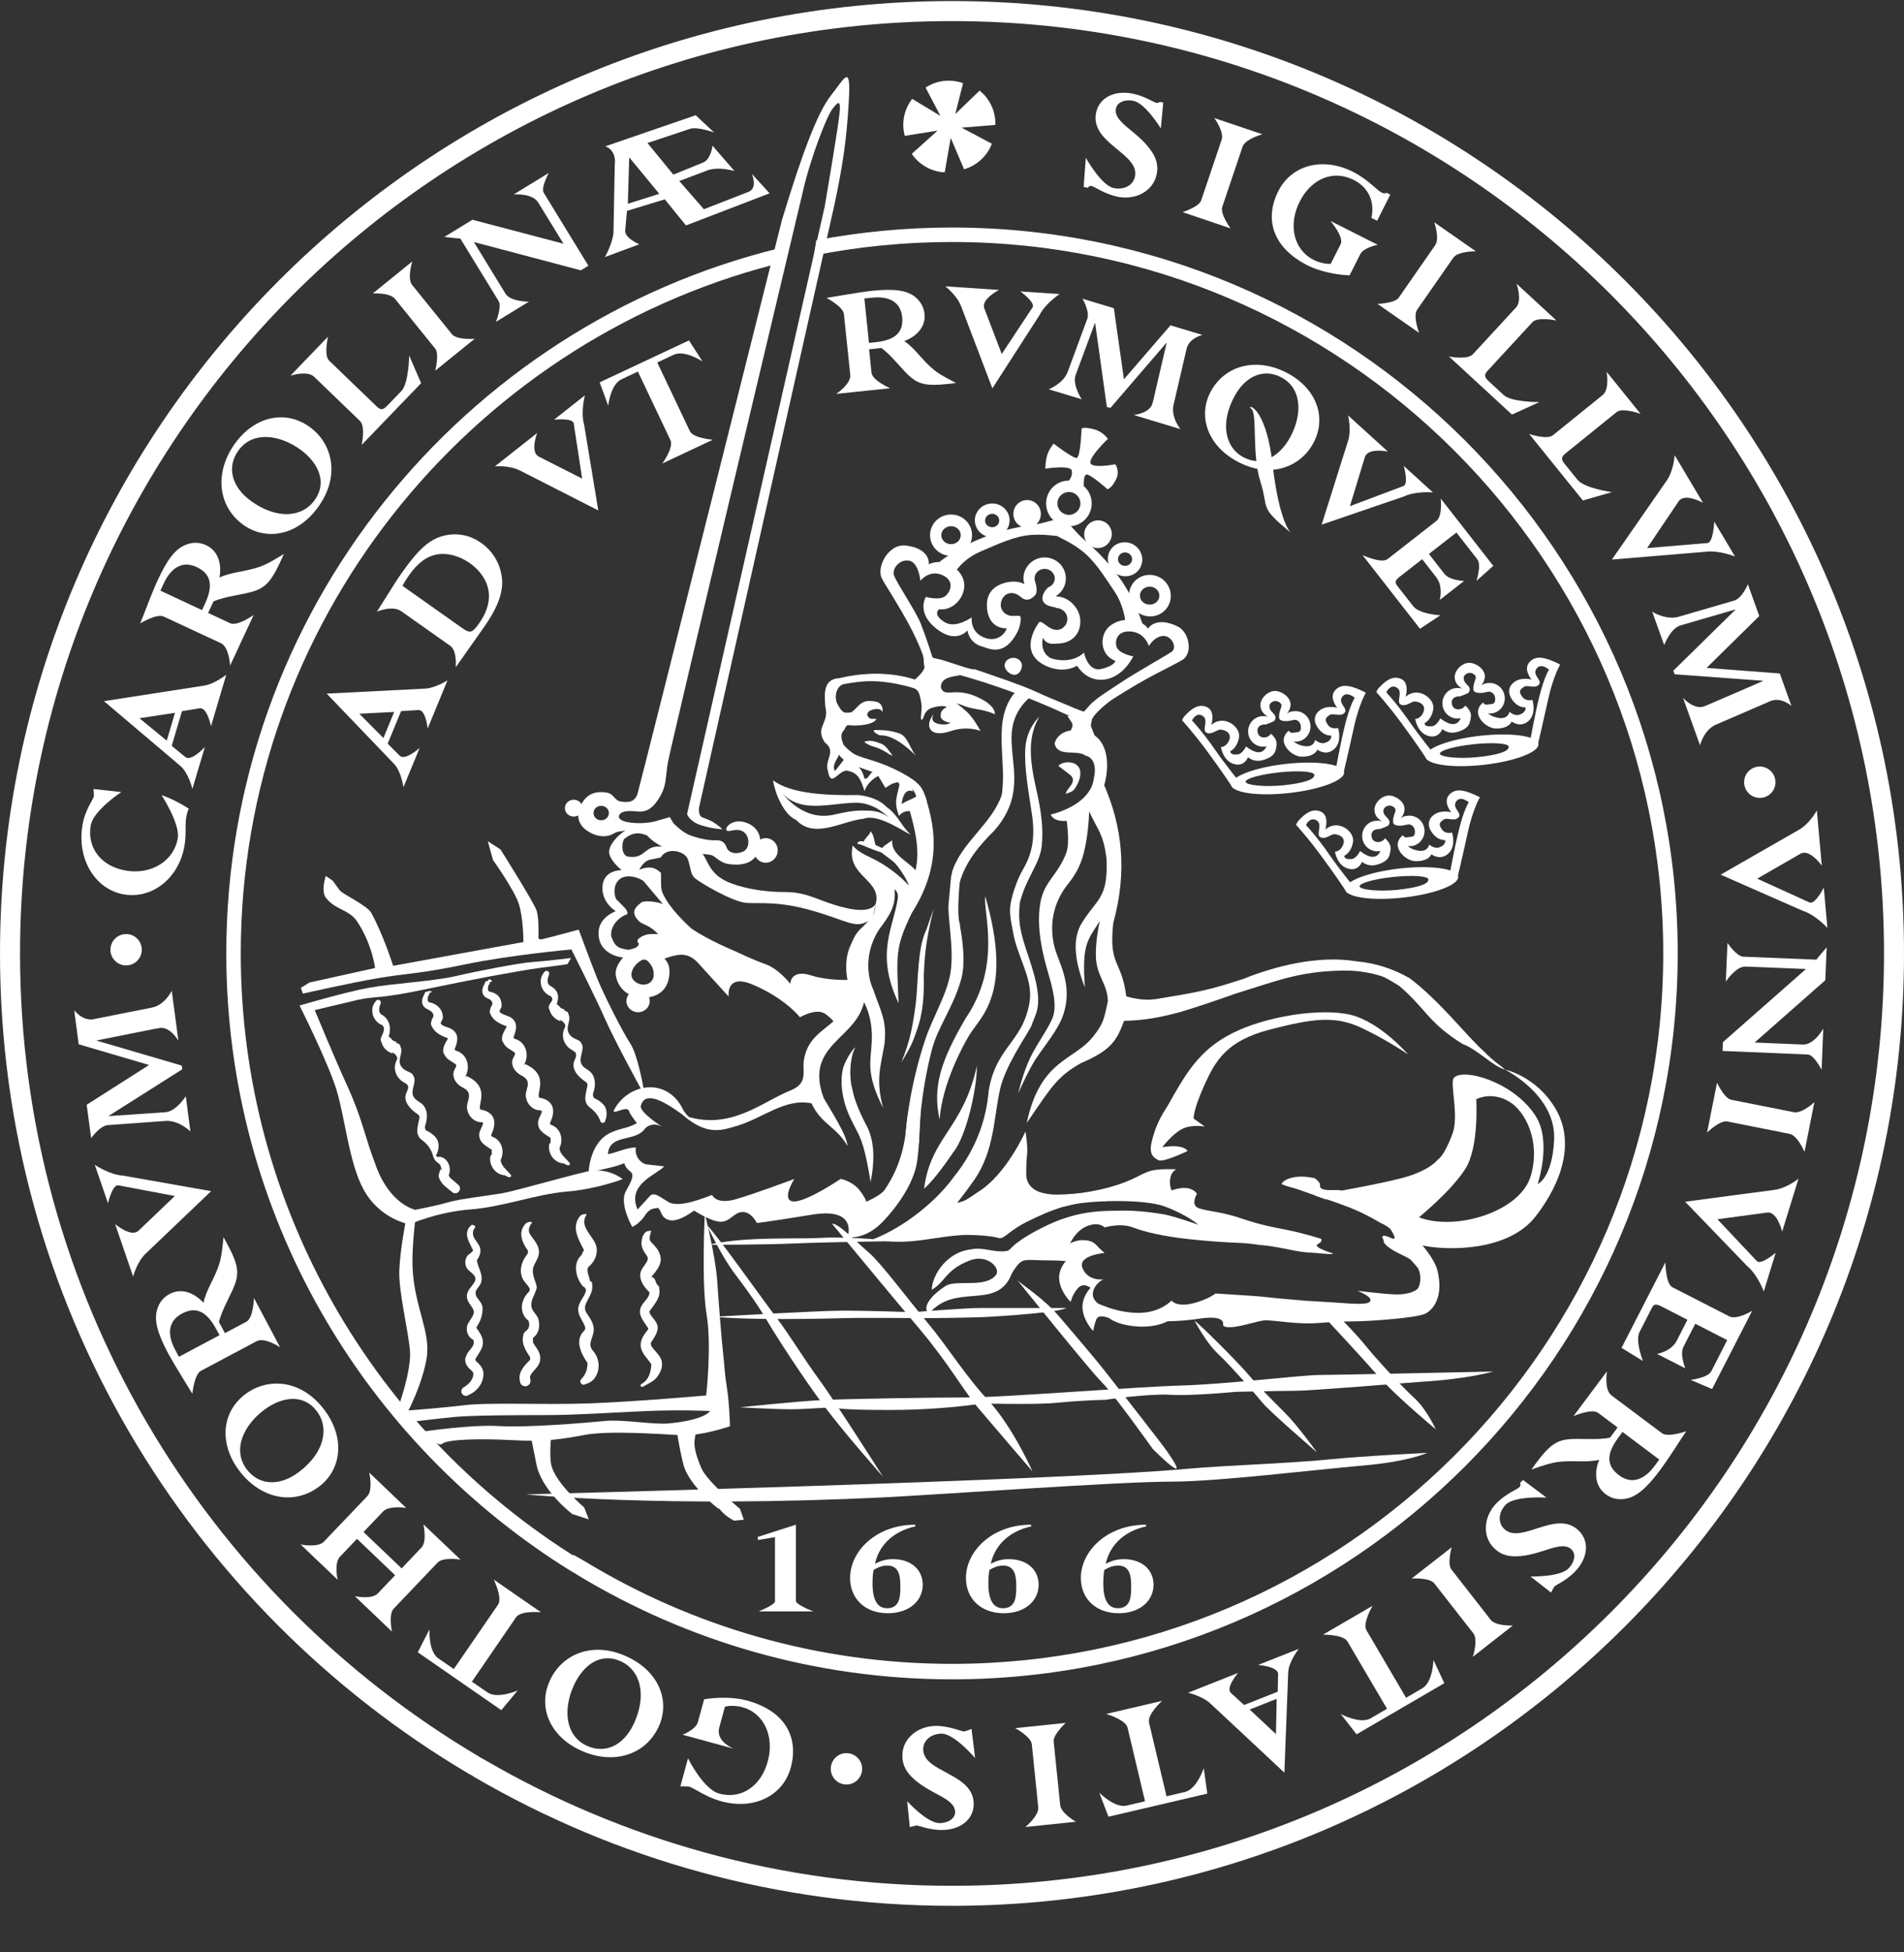 <svg width="40" height="41" viewBox="0 0 40 41" fill="none" xmlns="http://www.w3.org/2000/svg">
<rect x="0" y="0" width="40" height="41" fill="#333333" stroke="none"/>
<g clip-path="url(#clip0_30248_16222)">
<path d="M16.721 32.018V33.619C16.721 33.7 17.085 33.84 17.085 33.84H15.938C15.938 33.84 16.281 33.7 16.281 33.63V32.28L15.923 32.34L15.918 32.276L16.721 32.018Z" fill="white"/>
<path d="M23.492 32.877C23.359 32.877 23.267 32.931 23.201 32.97C23.193 33.007 23.178 33.098 23.178 33.243C23.178 33.441 23.204 33.773 23.484 33.773C23.76 33.773 23.764 33.515 23.764 33.313C23.764 33.132 23.753 32.877 23.492 32.877ZM24.082 32.053C23.566 32.167 23.304 32.494 23.23 32.84C23.359 32.772 23.473 32.742 23.608 32.742C23.984 32.742 24.234 32.96 24.234 33.279C24.234 33.63 23.933 33.878 23.503 33.878C23.028 33.878 22.707 33.58 22.707 33.135C22.707 32.58 23.251 32.019 24.073 32.019L24.082 32.053Z" fill="white"/>
<path d="M21.077 32.877C20.944 32.877 20.852 32.931 20.785 32.97C20.779 33.007 20.764 33.098 20.764 33.243C20.764 33.441 20.789 33.773 21.07 33.773C21.346 33.773 21.35 33.515 21.35 33.313C21.35 33.132 21.338 32.877 21.077 32.877ZM21.667 32.053C21.153 32.167 20.889 32.494 20.815 32.84C20.944 32.772 21.058 32.742 21.195 32.742C21.57 32.742 21.82 32.96 21.82 33.279C21.82 33.63 21.518 33.878 21.088 33.878C20.613 33.878 20.293 33.58 20.293 33.135C20.293 32.58 20.837 32.019 21.658 32.019L21.667 32.053Z" fill="white"/>
<path d="M18.642 32.877C18.51 32.877 18.418 32.931 18.352 32.97C18.345 33.007 18.33 33.098 18.33 33.243C18.33 33.441 18.356 33.773 18.635 33.773C18.911 33.773 18.915 33.515 18.915 33.313C18.915 33.132 18.904 32.877 18.642 32.877ZM19.233 32.053C18.719 32.167 18.455 32.494 18.382 32.84C18.51 32.772 18.624 32.742 18.76 32.742C19.136 32.742 19.385 32.96 19.385 33.279C19.385 33.63 19.085 33.878 18.654 33.878C18.179 33.878 17.859 33.58 17.859 33.135C17.859 32.58 18.402 32.019 19.225 32.019L19.233 32.053Z" fill="white"/>
<path d="M3.394 16.698C3.564 16.753 3.806 16.875 3.966 16.983C3.941 17.033 3.923 17.098 3.911 17.174C3.885 17.329 3.917 17.505 3.877 17.753C3.765 18.433 3.209 18.881 2.609 18.783C2.001 18.683 1.616 18.046 1.731 17.337C1.788 16.992 1.961 16.79 1.972 16.723C1.977 16.697 1.963 16.569 1.963 16.569L2.548 16.634C2.548 16.634 1.957 17.02 1.905 17.338C1.827 17.812 2.131 18.198 2.654 18.284C3.188 18.371 3.657 18.074 3.735 17.601C3.785 17.297 3.394 16.698 3.394 16.698Z" fill="white"/>
<path d="M8.847 8.047L7.599 9.342C7.599 9.342 7.682 8.956 7.564 8.842L6.598 7.911C6.456 7.774 6.102 7.889 6.102 7.889L6.89 7.071C6.89 7.071 6.8 7.464 6.914 7.573L7.91 8.532C7.999 8.618 8.046 8.613 8.137 8.518L8.433 8.211C8.588 8.049 8.596 7.466 8.596 7.466L8.847 8.047Z" fill="white"/>
<path d="M7.832 6.162L8.662 5.49C8.662 5.49 8.548 5.85 8.659 5.985L9.494 7.018C9.598 7.145 9.973 7.114 9.973 7.114L9.143 7.785C9.143 7.785 9.235 7.434 9.142 7.32L8.299 6.277C8.189 6.14 7.832 6.162 7.832 6.162Z" fill="white"/>
<path d="M10.618 6.165C10.725 6.339 11.111 6.335 11.111 6.335L10.419 6.759C10.419 6.759 10.547 6.44 10.475 6.322L9.671 5.01C9.582 5.005 9.336 4.975 9.336 4.975L9.925 4.615L11.838 5.118L11.308 4.255C11.183 4.048 10.791 4.084 10.791 4.084L11.53 3.631C11.53 3.631 11.357 3.942 11.424 4.05L12.361 5.58L12.203 5.677L9.956 5.083L10.618 6.165Z" fill="white"/>
<path d="M22.811 3.313C22.811 3.313 23.136 3.895 23.395 3.949C23.612 3.996 23.805 3.893 23.844 3.709C23.948 3.219 22.891 3.013 23.028 2.363C23.095 2.048 23.418 1.886 23.808 1.969C24.06 2.024 24.239 2.149 24.289 2.16C24.312 2.164 24.334 2.162 24.368 2.14L24.438 2.154L24.387 2.698C24.387 2.698 24.067 2.172 23.814 2.118C23.631 2.079 23.472 2.148 23.445 2.276C23.38 2.578 23.913 2.749 24.204 3.195C24.309 3.357 24.333 3.51 24.298 3.668C24.226 4.009 23.861 4.212 23.471 4.13C23.208 4.074 22.991 3.918 22.931 3.905C22.902 3.9 22.875 3.911 22.851 3.944L22.766 3.925L22.811 3.313Z" fill="white"/>
<path d="M25.511 2.479L26.521 2.82C26.521 2.82 26.16 2.916 26.104 3.082L25.679 4.341C25.626 4.496 25.854 4.797 25.854 4.797L24.844 4.455C24.844 4.455 25.189 4.346 25.236 4.205L25.665 2.934C25.721 2.768 25.511 2.479 25.511 2.479Z" fill="white"/>
<path d="M28.578 5.336L28.353 5.782C28.087 5.773 27.733 5.706 27.476 5.576C26.718 5.193 26.566 4.587 26.856 4.012C27.133 3.464 27.789 3.288 28.427 3.61C28.736 3.766 28.922 3.991 29.024 4.043C29.069 4.065 29.099 4.065 29.134 4.049L29.208 4.087L28.931 4.636L28.812 4.576C28.885 4.229 28.748 3.934 28.437 3.777C28.011 3.562 27.549 3.749 27.304 4.235C27.056 4.725 27.179 5.246 27.596 5.457C27.711 5.514 27.851 5.547 27.956 5.541L28.165 5.128C28.241 4.977 27.949 4.639 27.949 4.639L28.943 5.141C28.943 5.141 28.647 5.198 28.578 5.336Z" fill="white"/>
<path d="M30.131 4.668L31.006 5.278C31.006 5.278 30.631 5.271 30.531 5.413L29.772 6.504C29.678 6.639 29.813 6.99 29.813 6.99L28.938 6.381C28.938 6.381 29.3 6.372 29.385 6.251L30.151 5.149C30.251 5.006 30.131 4.668 30.131 4.668Z" fill="white"/>
<path d="M33.254 10.51L32.125 9.112C32.125 9.112 32.497 9.243 32.626 9.139L33.669 8.296C33.822 8.172 33.752 7.807 33.752 7.807L34.466 8.691C34.466 8.691 34.088 8.553 33.965 8.652L32.89 9.521C32.793 9.599 32.793 9.646 32.876 9.748L33.143 10.078C33.285 10.254 33.862 10.335 33.862 10.335L33.254 10.51Z" fill="white"/>
<path d="M31.764 8.706L30.441 7.487C30.441 7.487 30.829 7.562 30.941 7.441L31.851 6.455C31.985 6.309 31.861 5.958 31.861 5.958L32.698 6.73C32.698 6.73 32.302 6.648 32.195 6.764L31.259 7.779C31.174 7.87 31.181 7.919 31.277 8.007L31.59 8.296C31.756 8.448 32.339 8.444 32.339 8.444L31.764 8.706Z" fill="white"/>
<path d="M35.017 10.089C35.167 9.87 35.181 9.558 35.181 9.558L35.776 10.557C35.776 10.557 35.388 10.344 35.267 10.526L34.603 11.51L35.874 11.403C35.995 11.386 36.014 10.955 36.014 10.955L36.45 11.687C36.45 11.687 36.109 11.547 35.825 11.588L33.863 11.751L35.017 10.089Z" fill="white"/>
<path d="M36.457 12.806L36.454 12.8L35.305 13.133C35.093 13.195 34.962 13.547 34.962 13.547L34.711 12.847C34.711 12.847 34.998 13.029 35.265 12.952L36.434 12.612C36.598 12.564 36.721 12.27 36.721 12.27L36.959 12.937L35.853 14.026L37.391 14.143L37.634 14.822C37.634 14.822 37.412 14.627 37.189 14.725L36.051 15.217C35.791 15.328 35.715 15.651 35.715 15.651L35.358 14.657C35.358 14.657 35.588 14.909 35.794 14.835C35.844 14.817 35.893 14.797 35.939 14.776L37.035 14.303L37.032 14.296L35.181 14.16L35.154 14.085L36.457 12.806Z" fill="white"/>
<path d="M36.673 20.298C36.468 20.289 36.257 20.613 36.257 20.613L36.291 19.801C36.291 19.801 36.484 20.085 36.621 20.09L38.159 20.153C38.213 20.082 38.375 19.894 38.375 19.894L38.347 20.585L36.862 21.893L37.874 21.935C38.116 21.945 38.304 21.6 38.304 21.6L38.269 22.465C38.269 22.465 38.107 22.149 37.98 22.145L36.188 22.07L36.195 21.886L37.941 20.349L36.673 20.298Z" fill="white"/>
<path d="M38.117 23.145L37.91 24.19C37.91 24.19 37.766 23.844 37.595 23.811L36.292 23.551C36.131 23.52 35.863 23.783 35.863 23.783L36.072 22.737C36.072 22.737 36.224 23.065 36.37 23.095L37.685 23.356C37.857 23.39 38.117 23.145 38.117 23.145Z" fill="white"/>
<path d="M35.952 28.796L36.286 28.142L35.615 27.799L35.367 28.283C35.283 28.447 35.406 28.735 35.406 28.735L34.812 28.432C34.812 28.432 35.109 28.382 35.226 28.154L35.45 27.715L34.913 27.439C34.785 27.374 34.745 27.383 34.701 27.471L34.446 27.969C34.346 28.163 34.516 28.581 34.516 28.581L34.066 28.305L34.987 26.509C34.987 26.509 34.99 26.959 35.136 27.033L36.328 27.643C36.489 27.726 36.811 27.526 36.811 27.526L35.968 29.17L35.519 28.978C35.519 28.978 35.881 28.934 35.952 28.796Z" fill="white"/>
<path d="M32.489 31.449C32.489 31.449 31.822 31.408 31.636 31.596C31.48 31.753 31.463 31.971 31.597 32.104C31.952 32.455 32.697 31.679 33.169 32.145C33.398 32.371 33.36 32.73 33.079 33.013C32.898 33.197 32.694 33.278 32.659 33.314C32.643 33.332 32.584 33.443 32.584 33.443L32.152 33.106C32.152 33.106 32.77 33.122 32.951 32.938C33.083 32.804 33.111 32.633 33.017 32.541C32.797 32.324 32.367 32.681 31.834 32.683C31.641 32.685 31.5 32.622 31.385 32.508C31.137 32.263 31.163 31.846 31.444 31.562C31.632 31.37 31.881 31.273 31.923 31.228C31.944 31.207 31.949 31.18 31.935 31.141L31.996 31.08L32.489 31.449Z" fill="white"/>
<path d="M31.782 34.136L30.942 34.793C30.942 34.793 31.059 34.436 30.952 34.299L30.134 33.253C30.033 33.123 29.656 33.149 29.656 33.149L30.497 32.493C30.497 32.493 30.4 32.842 30.49 32.957L31.316 34.015C31.424 34.153 31.782 34.136 31.782 34.136Z" fill="white"/>
<path d="M22.603 38.257L21.542 38.367C21.542 38.367 21.831 38.127 21.812 37.954L21.677 36.633C21.66 36.469 21.328 36.291 21.328 36.291L22.389 36.181C22.389 36.181 22.122 36.425 22.136 36.572L22.273 37.907C22.291 38.08 22.603 38.257 22.603 38.257Z" fill="white"/>
<path d="M20.486 36.92C20.486 36.92 20.053 36.412 19.788 36.407C19.567 36.405 19.398 36.543 19.395 36.73C19.387 37.23 20.465 37.228 20.456 37.892C20.452 38.214 20.167 38.436 19.767 38.43C19.51 38.426 19.31 38.337 19.259 38.336C19.236 38.335 19.114 38.37 19.114 38.37L19.058 37.826C19.058 37.826 19.474 38.282 19.733 38.285C19.921 38.287 20.063 38.189 20.065 38.058C20.069 37.749 19.513 37.685 19.142 37.305C19.007 37.165 18.955 37.021 18.957 36.859C18.961 36.51 19.28 36.239 19.68 36.244C19.948 36.248 20.192 36.359 20.251 36.36C20.282 36.36 20.41 36.308 20.41 36.308L20.486 36.92Z" fill="white"/>
<path d="M14.661 36.166L14.793 35.685C15.055 35.641 15.415 35.635 15.693 35.711C16.511 35.934 16.782 36.498 16.613 37.12C16.45 37.711 15.842 38.015 15.153 37.827C14.82 37.737 14.592 37.552 14.482 37.522C14.434 37.509 14.293 37.514 14.293 37.514L14.454 36.925C14.454 36.925 14.774 37.575 15.111 37.666C15.57 37.791 15.986 37.514 16.129 36.991C16.274 36.46 16.048 35.975 15.599 35.852C15.476 35.818 15.331 35.814 15.229 35.841L15.108 36.288C15.037 36.579 15.416 36.723 15.416 36.723L14.342 36.43C14.342 36.43 14.621 36.316 14.661 36.166Z" fill="white"/>
<path d="M8.049 31.74L7.637 32.173L8.438 32.936L8.854 32.499C8.977 32.371 8.895 32.011 8.895 32.011L9.674 32.752C9.674 32.752 9.309 32.692 9.194 32.814L8.272 33.781C8.156 33.902 8.234 34.263 8.234 34.263L7.455 33.52C7.455 33.52 7.808 33.597 7.938 33.461L8.301 33.08L7.5 32.316L7.144 32.689C7.013 32.825 7.093 33.175 7.093 33.175L6.316 32.434C6.316 32.434 6.677 32.508 6.802 32.377L7.719 31.417C7.839 31.29 7.757 30.924 7.757 30.924L8.533 31.666C8.533 31.666 8.174 31.609 8.049 31.74Z" fill="white"/>
<path d="M2.286 23.432V23.438L3.48 23.356C3.702 23.339 3.903 23.021 3.903 23.021L4 23.759C4 23.759 3.759 23.522 3.481 23.54L2.267 23.627C2.097 23.64 1.915 23.901 1.915 23.901L1.821 23.2L3.132 22.365L1.653 21.93L1.559 21.215C1.559 21.215 1.735 21.451 1.972 21.402L3.189 21.16C3.466 21.107 3.608 20.806 3.608 20.806L3.748 21.855C3.748 21.855 3.577 21.558 3.36 21.587C3.307 21.595 3.255 21.605 3.205 21.615L2.035 21.848L2.036 21.855L3.818 22.377L3.828 22.456L2.286 23.432Z" fill="white"/>
<path d="M37.792 17.426C38.022 17.295 38.169 17.019 38.169 17.019L38.273 18.178C38.273 18.178 38.016 17.817 37.826 17.928L36.915 18.452L38.02 18.954C38.138 18.992 38.315 18.639 38.315 18.639L38.391 19.487C38.391 19.487 38.145 19.213 37.871 19.126L36.148 18.368L37.792 17.426Z" fill="white"/>
<path d="M37.28 24.987C37.543 24.951 37.784 24.752 37.784 24.752L37.44 25.864C37.44 25.864 37.339 25.433 37.122 25.464L36.08 25.604L36.912 26.487C37.007 26.565 37.305 26.306 37.305 26.306L37.054 27.121C37.054 27.121 36.929 26.773 36.708 26.59L35.402 25.236L37.28 24.987Z" fill="white"/>
<path d="M3.066 26.321C2.872 26.504 2.797 26.808 2.797 26.808L2.419 25.706C2.419 25.706 2.756 25.995 2.912 25.843L3.673 25.116L2.48 24.891C2.356 24.884 2.269 25.269 2.269 25.269L1.992 24.462C1.992 24.462 2.297 24.67 2.584 24.688L4.436 25.014L3.066 26.321Z" fill="white"/>
<path d="M10.463 33.698C10.561 33.554 10.374 33.172 10.374 33.172L11.366 33.858C11.366 33.858 10.944 33.816 10.843 33.961L9.914 35.315L10.241 35.54C10.452 35.687 10.877 35.499 10.877 35.499L10.531 35.913L8.777 34.698L9.023 34.216C9.023 34.216 8.996 34.678 9.208 34.826L9.534 35.05L10.463 33.698Z" fill="white"/>
<path d="M23.688 36.28C23.649 36.112 23.239 35.993 23.239 35.993L24.414 35.718C24.414 35.718 24.098 36.002 24.139 36.175L24.507 37.722L24.892 37.632C25.144 37.574 25.289 37.132 25.289 37.132L25.364 37.666L23.287 38.151L23.094 37.646C23.094 37.646 23.419 37.977 23.67 37.917L24.055 37.827L23.688 36.28Z" fill="white"/>
<path d="M28.308 34.471C28.219 34.32 27.793 34.328 27.793 34.328L28.837 33.721C28.837 33.721 28.618 34.084 28.708 34.237L29.539 35.653L29.882 35.453C30.104 35.323 30.114 34.86 30.114 34.86L30.343 35.347L28.499 36.421L28.167 35.994C28.167 35.994 28.574 36.214 28.797 36.084L29.139 35.884L28.308 34.471Z" fill="white"/>
<path d="M36.641 16.424C36.642 16.242 36.791 16.096 36.972 16.097C37.155 16.099 37.301 16.247 37.3 16.429C37.299 16.611 37.149 16.758 36.968 16.756C36.786 16.755 36.64 16.606 36.641 16.424Z" fill="white"/>
<path d="M17.453 37.143C17.455 36.96 17.603 36.814 17.785 36.816C17.967 36.817 18.114 36.965 18.112 37.148C18.111 37.33 17.961 37.476 17.781 37.475C17.598 37.473 17.452 37.325 17.453 37.143Z" fill="white"/>
<path d="M2.32 19.941C2.322 19.76 2.47 19.614 2.652 19.615C2.834 19.616 2.98 19.765 2.979 19.948C2.977 20.129 2.828 20.275 2.646 20.274C2.465 20.272 2.318 20.123 2.32 19.941Z" fill="white"/>
<path d="M5.108 11.019C5.564 11.35 6.227 11.276 6.681 10.652C7.151 10.003 6.991 9.317 6.507 8.967C5.999 8.599 5.352 8.741 4.94 9.309C4.501 9.914 4.571 10.629 5.108 11.019ZM5.271 10.52C4.861 10.222 4.759 9.803 5.01 9.459C5.309 9.046 5.874 9.126 6.311 9.442C6.686 9.714 6.883 10.127 6.609 10.504C6.331 10.887 5.79 10.896 5.271 10.52Z" fill="white"/>
<path d="M14.271 3.802L14.859 3.579C15.101 3.489 15.43 3.592 15.43 3.592L14.969 3.06C14.969 3.06 14.937 3.352 14.764 3.416L14.146 3.667L13.602 3.003L14.496 2.706C14.64 2.652 15.002 2.782 15.002 2.782L14.616 2.42L12.716 3.073C12.716 3.073 12.956 3.138 12.915 3.463L12.888 4.892C12.859 5.143 12.707 5.399 12.707 5.399L13.43 5.13C13.43 5.13 13.116 4.999 13.135 4.838L13.171 4.429L13.966 4.186L14.411 4.734L16.168 4.06L15.796 3.652C15.796 3.652 15.927 3.954 15.722 4.03L14.787 4.394L14.271 3.802ZM13.85 4.07L13.19 4.279L13.219 3.304L13.85 4.07Z" fill="white"/>
<path d="M4.245 12.812L4.3 12.693C4.472 12.326 4.458 12.061 4.133 11.909C3.81 11.759 3.58 11.951 3.443 12.246L3.369 12.404L4.245 12.812ZM4.834 13.087C4.99 13.159 5.329 12.914 5.329 12.914L4.834 13.979C4.834 13.979 4.816 13.589 4.64 13.507L3.438 12.947C3.292 12.879 2.945 13.092 2.945 13.092C3.007 12.936 3.055 12.818 3.104 12.689C3.17 12.513 3.264 12.289 3.315 12.18C3.522 11.732 3.693 11.516 3.917 11.435C4.064 11.38 4.2 11.389 4.331 11.45C4.562 11.557 4.667 11.81 4.611 12.128C4.872 12.005 5.162 12.01 5.478 11.895C5.661 11.828 5.962 11.633 5.962 11.633C5.935 11.7 5.921 11.731 5.878 11.822C5.703 12.199 5.576 12.329 5.366 12.405C5.144 12.487 4.742 12.514 4.484 12.631L4.372 12.872L4.834 13.087Z" fill="white"/>
<path d="M2.93 15.083L3.503 15.554L3.676 14.969L2.93 15.083ZM3.607 15.663L3.894 15.898C4.019 16 4.305 15.685 4.305 15.685L4.042 16.566C4.042 16.566 3.958 16.223 3.787 16.083L2.184 14.724L4.294 14.397C4.504 14.364 4.753 14.17 4.753 14.17L4.433 15.25C4.433 15.25 4.352 14.848 4.194 14.874L3.823 14.935L3.607 15.663Z" fill="white"/>
<path d="M4.612 28.039L4.55 27.925C4.359 27.566 4.139 27.417 3.823 27.585C3.509 27.752 3.524 28.052 3.677 28.339L3.758 28.493L4.612 28.039ZM5.175 27.757C5.326 27.677 5.335 27.258 5.335 27.258L5.885 28.294C5.885 28.294 5.564 28.075 5.392 28.165L4.222 28.787C4.08 28.863 4.041 29.268 4.041 29.268C3.953 29.125 3.887 29.015 3.814 28.899C3.714 28.739 3.591 28.529 3.534 28.424C3.303 27.988 3.233 27.721 3.303 27.494C3.349 27.344 3.438 27.24 3.565 27.173C3.79 27.053 4.054 27.122 4.275 27.358C4.334 27.076 4.513 26.847 4.612 26.526C4.668 26.34 4.695 25.98 4.695 25.98C4.732 26.043 4.748 26.075 4.794 26.163C4.99 26.529 5.017 26.71 4.951 26.923C4.882 27.149 4.663 27.486 4.6 27.763L4.725 27.996L5.175 27.757Z" fill="white"/>
<path d="M6.658 29.639C6.38 29.264 5.926 29.328 5.555 29.603C5.121 29.925 4.876 30.44 5.179 30.85C5.433 31.192 5.863 31.221 6.27 30.919C6.785 30.538 6.938 30.018 6.658 29.639ZM5.016 30.871C4.599 30.308 4.656 29.647 5.16 29.273C5.639 28.919 6.341 28.971 6.82 29.615C7.278 30.234 7.149 30.89 6.696 31.224C6.163 31.621 5.461 31.472 5.016 30.871Z" fill="white"/>
<path d="M13.044 34.888C12.62 34.692 12.254 34.965 12.059 35.385C11.831 35.874 11.863 36.444 12.326 36.66C12.712 36.838 13.103 36.658 13.316 36.197C13.586 35.617 13.472 35.087 13.044 34.888ZM12.192 36.755C11.556 36.46 11.29 35.853 11.555 35.284C11.805 34.743 12.447 34.452 13.174 34.79C13.874 35.115 14.075 35.751 13.837 36.262C13.558 36.864 12.87 37.071 12.192 36.755Z" fill="white"/>
<path d="M34.086 30.071L34.008 30.177C33.764 30.502 33.723 30.763 34.01 30.978C34.294 31.192 34.56 31.052 34.755 30.791L34.859 30.651L34.086 30.071ZM33.575 29.671C33.438 29.57 33.056 29.739 33.056 29.739L33.759 28.799C33.759 28.799 33.697 29.185 33.853 29.302L34.913 30.096C35.042 30.193 35.425 30.056 35.425 30.056C35.333 30.195 35.261 30.302 35.187 30.419C35.085 30.577 34.948 30.775 34.876 30.872C34.58 31.267 34.368 31.444 34.133 31.477C33.978 31.499 33.847 31.463 33.731 31.377C33.527 31.224 33.476 30.956 33.596 30.656C33.316 30.722 33.033 30.657 32.701 30.705C32.508 30.733 32.172 30.862 32.172 30.862C32.213 30.801 32.234 30.774 32.293 30.695C32.543 30.361 32.694 30.26 32.914 30.229C33.15 30.195 33.548 30.251 33.825 30.19L33.983 29.977L33.575 29.671Z" fill="white"/>
<path d="M26.806 36.417L26.821 35.676L26.254 35.9L26.806 36.417ZM26.843 35.526L26.851 35.155C26.853 34.995 26.43 34.964 26.43 34.964L27.285 34.626C27.285 34.626 27.067 34.904 27.063 35.126L26.983 37.226L25.423 35.769C25.268 35.623 24.961 35.547 24.961 35.547L26.009 35.132C26.009 35.132 25.742 35.444 25.859 35.552L26.137 35.805L26.843 35.526Z" fill="white"/>
<path d="M20.194 6.438C20.102 6.196 19.859 6.013 19.859 6.013L20.988 6.089C20.988 6.089 20.602 6.282 20.68 6.48L21.045 7.434L21.695 6.451C21.747 6.343 21.436 6.12 21.436 6.12L22.261 6.175C22.261 6.175 21.961 6.371 21.837 6.62L20.848 8.156L20.194 6.438Z" fill="white"/>
<path d="M10.93 9.884C10.701 9.766 10.398 9.793 10.398 9.793L11.285 9.093C11.285 9.093 11.129 9.494 11.32 9.589L12.23 10.051L12.052 8.886C12.019 8.771 11.639 8.814 11.639 8.814L12.288 8.302C12.288 8.302 12.195 8.647 12.271 8.916L12.569 10.719L10.93 9.884Z" fill="white"/>
<path d="M28.319 9.263C28.397 9.017 28.32 8.723 28.32 8.723L29.157 9.483C29.157 9.483 28.736 9.395 28.674 9.599L28.36 10.629L29.488 10.205C29.596 10.153 29.491 9.785 29.491 9.785L30.104 10.341C30.104 10.341 29.746 10.307 29.494 10.426L27.766 11.017L28.319 9.263Z" fill="white"/>
<path d="M14.492 9.052C14.563 9.205 14.976 9.234 14.976 9.234L13.915 9.733C13.915 9.733 14.158 9.399 14.085 9.243L13.401 7.803L13.054 7.966C12.826 8.073 12.777 8.52 12.777 8.52L12.598 8.029L14.474 7.149L14.758 7.59C14.758 7.59 14.383 7.342 14.156 7.449L13.808 7.612L14.492 9.052Z" fill="white"/>
<path d="M23.008 6.789L23.001 6.787L22.597 7.876C22.523 8.079 22.724 8.384 22.724 8.384L22.031 8.175C22.031 8.175 22.339 8.058 22.433 7.803L22.842 6.695C22.899 6.54 22.742 6.274 22.742 6.274L23.4 6.472L23.612 7.965L24.59 6.832L25.262 7.034C25.262 7.034 24.98 7.096 24.928 7.326L24.655 8.499C24.592 8.764 24.8 9.012 24.8 9.012L23.818 8.715C23.818 8.715 24.147 8.682 24.209 8.48C24.223 8.43 24.236 8.379 24.246 8.331L24.509 7.202L24.504 7.2L23.328 8.567L23.253 8.545L23.008 6.789Z" fill="white"/>
<path d="M31.036 11.745L30.597 11.183L30.019 11.633L30.343 12.049C30.453 12.191 30.759 12.2 30.759 12.2L30.247 12.599C30.247 12.599 30.326 12.318 30.172 12.121L29.878 11.743L29.415 12.104C29.305 12.19 29.297 12.228 29.355 12.303L29.69 12.731C29.82 12.899 30.259 12.921 30.259 12.921L29.832 13.204L28.625 11.658C28.625 11.658 29.023 11.84 29.149 11.742L30.174 10.942C30.312 10.834 30.267 10.469 30.267 10.469L31.371 11.883L31.018 12.199C31.018 12.199 31.128 11.863 31.036 11.745Z" fill="white"/>
<path d="M18.256 7.201L18.383 7.188C18.774 7.147 18.988 7.004 18.953 6.657C18.916 6.314 18.642 6.218 18.328 6.251L18.159 6.268L18.256 7.201ZM18.309 7.827C18.327 7.993 18.701 8.153 18.701 8.153L17.567 8.272C17.567 8.272 17.881 8.062 17.863 7.874L17.729 6.595C17.713 6.439 17.363 6.256 17.363 6.256C17.525 6.229 17.646 6.21 17.779 6.187C17.959 6.155 18.191 6.121 18.308 6.108C18.784 6.059 19.049 6.093 19.229 6.238C19.346 6.335 19.407 6.453 19.423 6.592C19.448 6.838 19.29 7.051 18.997 7.163C19.229 7.318 19.369 7.563 19.623 7.77C19.769 7.888 20.084 8.041 20.084 8.041C20.013 8.053 19.981 8.057 19.884 8.066C19.482 8.108 19.311 8.067 19.143 7.93C18.963 7.785 18.74 7.465 18.515 7.308L18.258 7.336L18.309 7.827Z" fill="white"/>
<path d="M9.698 13.181C9.876 13.307 9.918 13.297 10.064 13.092C10.486 12.493 10.186 12.05 9.869 11.825C9.648 11.67 9.394 11.607 9.19 11.642C8.967 11.68 8.78 11.815 8.589 12.086C8.538 12.159 8.499 12.219 8.456 12.303L9.698 13.181ZM7.918 12.845C8.011 12.696 8.122 12.527 8.198 12.402C8.285 12.263 8.35 12.158 8.443 12.028C8.818 11.495 9.061 11.292 9.397 11.235C9.638 11.192 9.888 11.245 10.114 11.405C10.356 11.575 10.495 11.832 10.536 12.073C10.576 12.305 10.555 12.621 10.17 13.167L9.573 14.014C9.573 14.014 9.61 13.668 9.457 13.561L8.43 12.836C8.241 12.703 7.918 12.845 7.918 12.845Z" fill="white"/>
<path d="M7.549 14.988L8.055 15.499L8.281 14.951L7.549 14.988ZM8.145 15.616L8.398 15.871C8.509 15.981 8.816 15.707 8.816 15.707L8.476 16.531C8.476 16.531 8.428 16.192 8.276 16.039L6.863 14.566L8.934 14.461C9.141 14.45 9.401 14.288 9.401 14.288L8.984 15.299C8.984 15.299 8.946 14.902 8.792 14.911L8.426 14.934L8.145 15.616Z" fill="white"/>
<path d="M26.119 9.6C26.517 9.817 26.89 9.576 27.105 9.181C27.356 8.721 27.362 8.168 26.928 7.93C26.566 7.731 26.175 7.882 25.939 8.314C25.64 8.859 25.716 9.38 26.119 9.6ZM27.064 7.845C27.662 8.171 27.88 8.777 27.588 9.311C27.309 9.82 26.67 10.06 25.986 9.687C25.329 9.328 25.175 8.698 25.438 8.218C25.747 7.652 26.426 7.496 27.064 7.845Z" fill="white"/>
<path d="M27.121 11.188C26.436 10.627 26.667 10.709 26.479 10.115C26.293 9.522 26.42 8.68 26.287 8.586C26.154 8.491 26.584 8.458 26.731 9.73C26.878 11.001 27.121 11.188 27.121 11.188Z" fill="white"/>
<path d="M10.074 36.895C4.301 33.484 0.421 27.198 0.421 20.022C0.421 9.226 9.204 0.443 20 0.443C30.796 0.443 39.58 9.226 39.58 20.022C39.58 30.818 30.796 39.602 20 39.602C16.428 39.602 13.075 38.639 10.189 36.961L9.873 36.789L9.649 37.112L9.97 37.321C12.92 39.039 16.347 40.022 20 40.022C31.028 40.022 40 31.051 40 20.022C40 8.994 31.028 0.022 20 0.022C8.972 0.022 0 8.994 0 20.022C0 27.35 3.961 33.769 9.854 37.253L10.097 37.376L10.287 37.033L10.074 36.895Z" fill="white"/>
<path d="M12.158 32.738C7.907 30.107 5.058 25.379 5.058 20.022C5.058 13.085 9.839 7.218 16.263 5.556L16.378 5.211C9.715 6.841 4.754 12.863 4.754 20.022C4.754 25.496 7.654 30.306 11.999 32.995L12.232 33.121L12.371 32.878L12.158 32.738Z" fill="white"/>
<path d="M12.142 33.081C14.439 34.468 17.129 35.266 20.001 35.266C28.407 35.266 35.246 28.428 35.246 20.022C35.246 11.617 28.407 4.778 20.001 4.778C19.027 4.778 18.073 4.87 17.149 5.045L17.099 5.365C18.038 5.179 19.009 5.082 20.001 5.082C28.228 5.082 34.942 11.796 34.942 20.022C34.942 28.248 28.228 34.941 20.001 34.941C17.177 34.941 14.535 34.153 12.281 32.784L12.051 32.653L11.82 32.857L12.142 33.081Z" fill="white"/>
<path d="M19.846 3.617C19.709 3.61 19.573 3.572 19.446 3.499C19.326 3.43 19.229 3.335 19.156 3.229" fill="white"/>
<path d="M20.069 2.395L20.58 1.903C20.688 1.988 20.775 2.1 20.835 2.234C20.891 2.36 20.915 2.493 20.911 2.623L20.202 2.681L20.837 3.018C20.79 3.146 20.71 3.264 20.601 3.362C20.498 3.454 20.38 3.518 20.254 3.555L19.973 2.896L19.847 3.618C19.71 3.61 19.574 3.573 19.447 3.499C19.327 3.43 19.23 3.336 19.157 3.229L19.697 2.743L19.008 2.853C18.972 2.721 18.966 2.579 18.996 2.436C19.025 2.3 19.084 2.179 19.164 2.076L19.757 2.434L19.445 1.839C19.559 1.764 19.692 1.714 19.837 1.699C19.976 1.685 20.109 1.703 20.232 1.747L20.069 2.395Z" fill="white"/>
<path d="M27.34 15.89C27.21 15.887 27.029 15.771 26.979 15.61C26.928 15.449 27.074 15.345 27.074 15.345C27.079 15.351 27.084 15.357 27.091 15.363C27.101 15.375 27.108 15.384 27.108 15.384L27.109 15.379C27.139 15.4 27.182 15.382 27.223 15.381C27.315 15.376 27.333 15.341 27.329 15.257C27.326 15.171 27.252 15.095 27.165 15.121C27.084 15.143 26.962 15.162 26.892 15.115C26.868 15.097 26.863 15.021 26.883 14.956C26.889 14.918 26.925 14.839 26.924 14.819C26.922 14.761 26.851 14.72 26.787 14.722C26.724 14.725 26.665 14.776 26.668 14.834C26.672 14.917 26.724 14.949 26.76 14.99C26.814 15.052 26.795 15.102 26.776 15.133C26.761 15.156 26.603 15.21 26.603 15.21L26.606 15.216C26.594 15.214 26.582 15.213 26.57 15.214C26.477 15.218 26.413 15.262 26.417 15.347C26.42 15.431 26.471 15.49 26.562 15.487C26.622 15.484 26.673 15.453 26.701 15.408C26.701 15.408 26.837 15.513 26.819 15.645C26.801 15.775 26.791 15.882 26.544 15.959C26.343 16.022 26.219 15.901 26.219 15.901C26.219 15.901 26.159 16.076 25.977 16.055C25.699 16.024 25.649 15.688 25.649 15.688C25.649 15.688 25.764 15.693 25.823 15.543C25.871 15.418 25.788 15.341 25.652 15.322C25.569 15.31 25.465 15.438 25.35 15.389C25.235 15.339 25.41 15.115 25.26 15.03C25.122 14.951 25.042 15.131 25.042 15.131C25.042 15.131 25.253 15.35 25.53 15.749C25.75 16.067 26.06 16.447 26.06 16.447L25.903 16.552C25.903 16.552 25.689 16.22 25.35 15.762C25.061 15.372 24.836 15.13 24.836 15.13C24.836 15.13 24.828 15.097 24.908 15.014C25.01 14.909 25.166 14.764 25.354 14.848C25.542 14.934 25.447 15.227 25.447 15.227C25.447 15.227 25.548 15.116 25.716 15.138C25.897 15.162 26.058 15.331 26.029 15.49C25.988 15.716 25.849 15.773 25.849 15.773C25.849 15.773 25.827 15.861 26.001 15.843C26.106 15.832 26.176 15.676 26.176 15.676C26.184 15.674 26.438 15.909 26.574 15.73C26.588 15.713 26.596 15.692 26.606 15.672C26.585 15.677 26.562 15.681 26.541 15.681C26.366 15.683 26.224 15.541 26.221 15.364C26.219 15.187 26.358 15.041 26.532 15.039C26.596 15.038 26.549 15.034 26.639 15.051C26.569 15.013 26.482 14.938 26.479 14.811C26.477 14.662 26.636 14.512 26.781 14.51C26.927 14.508 27.11 14.642 27.113 14.79C27.113 14.884 27.063 14.958 27.024 15C27.063 14.958 27.122 14.934 27.213 14.934C27.387 14.931 27.529 15.073 27.531 15.25C27.534 15.428 27.395 15.573 27.222 15.575C27.208 15.575 27.194 15.573 27.18 15.571C27.183 15.574 27.186 15.577 27.188 15.579C27.25 15.631 27.326 15.655 27.393 15.666C27.606 15.706 27.63 15.538 27.63 15.538C27.63 15.538 27.733 15.634 27.834 15.601C27.999 15.547 27.964 15.445 27.964 15.445C27.964 15.445 27.811 15.468 27.681 15.278C27.59 15.144 27.599 14.994 27.755 14.897C27.898 14.809 28.092 14.861 28.092 14.861C28.092 14.861 27.912 14.649 28.049 14.496C28.186 14.343 28.383 14.412 28.519 14.466C28.626 14.508 28.694 14.547 28.694 14.547C28.694 14.547 28.55 14.789 28.446 15.262C28.311 15.876 28.23 16.209 28.23 16.209L28.061 16.163C28.061 16.163 28.156 15.63 28.253 15.237C28.36 14.8 28.461 14.653 28.461 14.653C28.461 14.653 28.293 14.504 28.199 14.632C28.096 14.77 28.332 14.877 28.247 14.969C28.162 15.06 28.01 14.969 27.939 15.012C27.823 15.084 27.833 15.131 27.901 15.227C27.971 15.326 28.111 15.287 28.111 15.287C28.111 15.287 28.22 15.625 27.98 15.767C27.823 15.861 27.676 15.742 27.676 15.742C27.676 15.742 27.627 15.896 27.34 15.89Z" fill="white"/>
<path d="M26.964 16.491C27.363 16.448 27.629 16.374 27.611 16.268C27.6 16.199 27.273 16.178 26.874 16.22C26.476 16.262 26.159 16.351 26.168 16.419C26.176 16.488 26.566 16.532 26.964 16.491ZM25.864 16.48C25.845 16.311 26.36 16.115 27.016 16.042C27.671 15.969 28.217 16.047 28.237 16.215C28.257 16.384 27.741 16.579 27.086 16.653C26.43 16.726 25.883 16.649 25.864 16.48Z" fill="white"/>
<path d="M31.422 15.299C31.291 15.295 31.111 15.179 31.06 15.019C31.01 14.858 31.156 14.754 31.156 14.754C31.161 14.76 31.166 14.766 31.173 14.772C31.183 14.784 31.19 14.793 31.19 14.793L31.191 14.787C31.221 14.809 31.264 14.791 31.304 14.789C31.397 14.785 31.414 14.75 31.411 14.665C31.407 14.581 31.334 14.504 31.245 14.53C31.166 14.552 31.043 14.57 30.975 14.524C30.949 14.507 30.945 14.429 30.965 14.365C30.971 14.328 31.006 14.248 31.005 14.228C31.003 14.17 30.933 14.127 30.87 14.131C30.806 14.134 30.747 14.185 30.75 14.243C30.753 14.326 30.806 14.359 30.841 14.399C30.896 14.461 30.877 14.511 30.857 14.542C30.843 14.565 30.685 14.619 30.685 14.619L30.688 14.625C30.676 14.623 30.664 14.622 30.651 14.623C30.559 14.627 30.495 14.671 30.499 14.756C30.502 14.84 30.551 14.9 30.645 14.895C30.704 14.893 30.755 14.862 30.782 14.817C30.782 14.817 30.919 14.921 30.901 15.054C30.882 15.185 30.872 15.291 30.626 15.368C30.425 15.43 30.3 15.31 30.3 15.31C30.3 15.31 30.241 15.485 30.059 15.465C29.781 15.433 29.731 15.097 29.731 15.097C29.731 15.097 29.846 15.102 29.904 14.953C29.953 14.827 29.869 14.749 29.734 14.731C29.651 14.72 29.547 14.847 29.432 14.798C29.317 14.748 29.492 14.524 29.341 14.438C29.203 14.36 29.123 14.54 29.123 14.54C29.123 14.54 29.335 14.758 29.612 15.157C29.833 15.476 30.143 15.855 30.143 15.855L29.985 15.961C29.985 15.961 29.771 15.629 29.432 15.171C29.143 14.781 28.918 14.538 28.918 14.538C28.918 14.538 28.909 14.506 28.989 14.423C29.092 14.318 29.248 14.173 29.436 14.258C29.623 14.342 29.528 14.636 29.528 14.636C29.528 14.636 29.63 14.525 29.797 14.547C29.979 14.572 30.14 14.74 30.11 14.899C30.069 15.126 29.93 15.182 29.93 15.182C29.93 15.182 29.909 15.27 30.082 15.252C30.187 15.242 30.258 15.085 30.258 15.085C30.265 15.083 30.519 15.318 30.656 15.139C30.67 15.122 30.677 15.101 30.688 15.082C30.666 15.086 30.645 15.09 30.622 15.09C30.448 15.091 30.305 14.95 30.303 14.773C30.301 14.595 30.439 14.45 30.613 14.448C30.677 14.447 30.632 14.444 30.721 14.46C30.65 14.422 30.562 14.347 30.561 14.221C30.559 14.072 30.718 13.921 30.863 13.919C31.008 13.917 31.192 14.051 31.195 14.2C31.195 14.293 31.144 14.367 31.105 14.41C31.144 14.367 31.204 14.344 31.295 14.342C31.468 14.341 31.611 14.483 31.613 14.66C31.616 14.837 31.477 14.982 31.303 14.984C31.29 14.984 31.277 14.982 31.262 14.98C31.265 14.982 31.267 14.986 31.27 14.988C31.331 15.04 31.409 15.063 31.475 15.075C31.687 15.114 31.712 14.947 31.712 14.947C31.712 14.947 31.814 15.044 31.915 15.01C32.081 14.956 32.046 14.854 32.046 14.854C32.046 14.854 31.893 14.876 31.763 14.687C31.672 14.553 31.68 14.403 31.837 14.307C31.981 14.217 32.175 14.27 32.175 14.27C32.175 14.27 31.994 14.059 32.131 13.905C32.268 13.751 32.464 13.821 32.601 13.875C32.708 13.917 32.776 13.957 32.776 13.957C32.776 13.957 32.633 14.197 32.528 14.671C32.391 15.285 32.312 15.617 32.312 15.617L32.143 15.572C32.143 15.572 32.238 15.038 32.334 14.645C32.442 14.209 32.542 14.062 32.542 14.062C32.542 14.062 32.375 13.912 32.281 14.041C32.178 14.179 32.414 14.286 32.329 14.378C32.245 14.47 32.092 14.377 32.021 14.421C31.904 14.494 31.915 14.54 31.983 14.636C32.054 14.736 32.193 14.697 32.193 14.697C32.193 14.697 32.303 15.035 32.062 15.177C31.904 15.269 31.758 15.152 31.758 15.152C31.758 15.152 31.708 15.305 31.422 15.299Z" fill="white"/>
<path d="M31.047 15.899C31.445 15.857 31.712 15.783 31.694 15.676C31.682 15.609 31.355 15.586 30.957 15.629C30.558 15.671 30.241 15.76 30.25 15.829C30.257 15.898 30.648 15.941 31.047 15.899ZM29.946 15.889C29.926 15.72 30.442 15.524 31.098 15.451C31.753 15.379 32.3 15.455 32.319 15.624C32.339 15.793 31.823 15.989 31.168 16.062C30.512 16.135 29.965 16.058 29.946 15.889Z" fill="white"/>
<path d="M29.736 18.085C29.605 18.082 29.424 17.966 29.374 17.806C29.324 17.645 29.469 17.541 29.469 17.541C29.474 17.547 29.48 17.553 29.486 17.559C29.497 17.57 29.503 17.579 29.503 17.579L29.504 17.574C29.534 17.596 29.576 17.578 29.618 17.576C29.71 17.572 29.728 17.537 29.724 17.452C29.721 17.367 29.648 17.292 29.559 17.317C29.48 17.339 29.355 17.357 29.288 17.31C29.263 17.293 29.259 17.217 29.278 17.152C29.284 17.114 29.32 17.035 29.319 17.015C29.317 16.957 29.246 16.915 29.183 16.918C29.12 16.921 29.061 16.973 29.062 17.031C29.067 17.113 29.119 17.146 29.155 17.186C29.21 17.249 29.19 17.297 29.171 17.329C29.156 17.353 28.998 17.406 28.998 17.406L29.002 17.412C28.99 17.41 28.977 17.409 28.965 17.41C28.872 17.414 28.808 17.457 28.812 17.543C28.816 17.627 28.865 17.687 28.958 17.683C29.017 17.68 29.068 17.65 29.096 17.604C29.096 17.604 29.233 17.709 29.214 17.841C29.195 17.971 29.186 18.078 28.94 18.155C28.738 18.217 28.614 18.098 28.614 18.098C28.614 18.098 28.554 18.272 28.373 18.251C28.094 18.22 28.045 17.885 28.045 17.885C28.045 17.885 28.16 17.888 28.217 17.739C28.267 17.613 28.183 17.537 28.046 17.518C27.965 17.506 27.86 17.634 27.745 17.585C27.63 17.536 27.804 17.31 27.655 17.225C27.516 17.147 27.436 17.326 27.436 17.326C27.436 17.326 27.648 17.546 27.925 17.944C28.145 18.264 28.456 18.643 28.456 18.643L28.298 18.748C28.298 18.748 28.084 18.415 27.745 17.958C27.457 17.569 27.231 17.325 27.231 17.325C27.231 17.325 27.223 17.293 27.303 17.209C27.406 17.104 27.562 16.96 27.75 17.045C27.936 17.129 27.842 17.423 27.842 17.423C27.842 17.423 27.943 17.312 28.111 17.335C28.293 17.358 28.453 17.527 28.424 17.687C28.383 17.913 28.244 17.969 28.244 17.969C28.244 17.969 28.222 18.058 28.396 18.04C28.501 18.028 28.572 17.872 28.572 17.872C28.58 17.869 28.833 18.105 28.97 17.927C28.983 17.909 28.991 17.887 29.002 17.869C28.98 17.874 28.958 17.877 28.936 17.877C28.762 17.878 28.619 17.737 28.617 17.559C28.614 17.382 28.753 17.237 28.927 17.235C28.991 17.234 28.945 17.23 29.034 17.247C28.964 17.209 28.877 17.135 28.875 17.008C28.872 16.859 29.031 16.707 29.177 16.706C29.322 16.704 29.506 16.837 29.507 16.986C29.509 17.08 29.457 17.153 29.418 17.196C29.457 17.153 29.517 17.131 29.608 17.129C29.782 17.127 29.924 17.27 29.927 17.446C29.93 17.624 29.79 17.769 29.617 17.771C29.602 17.771 29.59 17.769 29.576 17.767C29.578 17.77 29.581 17.772 29.583 17.774C29.645 17.828 29.722 17.85 29.788 17.863C30 17.901 30.025 17.735 30.025 17.735C30.025 17.735 30.128 17.83 30.229 17.797C30.393 17.743 30.36 17.641 30.36 17.641C30.36 17.641 30.206 17.664 30.077 17.474C29.985 17.34 29.994 17.19 30.15 17.094C30.294 17.005 30.488 17.057 30.488 17.057C30.488 17.057 30.307 16.846 30.444 16.692C30.581 16.538 30.777 16.608 30.914 16.662C31.021 16.705 31.09 16.743 31.09 16.743C31.09 16.743 30.946 16.984 30.841 17.457C30.706 18.072 30.625 18.405 30.625 18.405L30.456 18.358C30.456 18.358 30.551 17.825 30.648 17.434C30.755 16.995 30.856 16.849 30.856 16.849C30.856 16.849 30.688 16.699 30.594 16.828C30.492 16.966 30.727 17.074 30.642 17.165C30.557 17.257 30.405 17.164 30.334 17.208C30.218 17.281 30.229 17.327 30.297 17.423C30.367 17.523 30.506 17.484 30.506 17.484C30.506 17.484 30.616 17.822 30.375 17.964C30.218 18.056 30.071 17.939 30.071 17.939C30.071 17.939 30.022 18.091 29.736 18.085Z" fill="white"/>
<path d="M29.359 18.686C29.758 18.644 30.024 18.57 30.007 18.464C29.995 18.396 29.668 18.374 29.269 18.416C28.87 18.458 28.554 18.547 28.562 18.615C28.57 18.684 28.96 18.727 29.359 18.686ZM28.258 18.676C28.239 18.507 28.755 18.311 29.41 18.238C30.066 18.165 30.612 18.242 30.633 18.411C30.651 18.58 30.135 18.776 29.48 18.849C28.825 18.922 28.278 18.844 28.258 18.676Z" fill="white"/>
<path d="M21.348 14.512C20.816 15.102 21.165 15.949 21.044 16.698C20.833 17.308 20.193 17.693 20.001 18.312C19.953 18.671 19.911 19.173 20.164 19.44C20.181 19.392 20.133 19.366 20.123 19.328C20.018 18.594 20.247 18.071 20.884 17.448C21.856 16.351 20.719 15.463 21.641 14.636L21.348 14.512Z" fill="white"/>
<path d="M23.615 21.438C24.058 21.426 24.35 21.37 24.788 21.255C25.216 21.126 25.562 21.005 25.959 20.866C26.817 20.601 27.298 20.397 28.194 20.383H28.303C28.558 20.386 28.785 20.427 29.014 20.496C29.128 20.532 29.279 20.637 29.398 20.705C29.97 21.2 30.009 21.48 30.73 21.925C31.055 22.049 31.361 22.392 31.617 22.461C31.511 22.359 31.398 22.309 31.169 22.074C30.83 21.775 30.247 21.018 29.615 20.543C29.27 20.345 28.898 20.223 28.491 20.187C27.705 20.057 26.796 20.284 26.124 20.556C25.402 20.793 25.148 20.839 24.385 20.964C24.106 21.021 23.899 20.988 23.661 20.924C23.564 20.148 23.287 20.3 23.388 19.383C23.689 18.289 23.57 17.348 23.198 16.491C23.284 16.186 23.31 15.742 23.058 15.494C22.844 15.282 22.267 15.232 22.155 15.612C22.219 15.912 22.614 15.73 22.805 15.867C23.033 15.926 23.017 16.201 22.979 16.348C22.925 16.794 22.41 17.022 22.073 17.106C22.202 17.365 22.718 17.197 22.884 17.045C23.075 17.454 23.176 17.509 23.245 18.016C23.288 18.901 23.032 18.861 22.699 19.431C22.547 19.735 22.558 20.127 22.791 20.735C22.727 19.81 22.848 19.754 23.106 19.339C23.106 19.339 23.014 19.718 23.022 20.077C23.034 20.508 23.259 20.633 23.275 21.02C23.199 21.361 23.199 21.475 22.977 21.752C22.572 22.284 21.858 22.225 21.57 23.583C22.098 22.807 22.219 22.604 22.708 22.326C23.365 22.048 23.466 21.831 23.615 21.438Z" fill="white"/>
<path d="M18.162 16.614C18.101 16.427 18.046 16.241 17.847 16.198C17.645 16.091 17.461 16.596 17.394 16.192C17.312 15.959 17.585 15.784 17.327 15.59C17.113 15.266 17.428 15.191 17.339 14.845C17.322 14.59 17.28 14.258 17.634 14.242C18.169 14.114 18.715 14.111 19.222 14.27C19.367 14.14 19.412 14.07 19.433 13.984C19.433 13.984 19.673 13.955 19.831 14.02C19.988 14.085 20.166 14.183 20.166 14.183C20.012 14.203 19.749 14.23 19.768 14.444C19.87 14.693 20.108 14.343 20.743 14.755C20.791 14.809 20.884 14.842 20.905 15.001C20.604 14.867 20.445 14.915 20.198 14.802C19.999 14.738 19.942 14.732 19.74 14.767C19.664 14.78 19.352 15.005 19.363 14.844C19.363 14.844 19.363 14.763 19.32 14.595C19.271 14.444 19.201 14.458 19.065 14.413C18.418 14.249 18.085 14.304 17.724 14.367C17.585 14.401 17.521 14.604 17.582 14.762C17.705 15.007 17.749 14.968 17.881 14.961C17.992 14.896 18.055 14.733 18.243 14.719C18.383 14.727 18.498 14.721 18.54 14.871L18.542 14.956C18.492 14.845 18.341 14.894 18.266 14.929C18.23 14.963 18.203 14.999 18.23 15.04C18.28 15.123 18.338 15.084 18.414 15.101C18.348 15.217 18.036 15.253 17.832 15.23C17.759 15.22 17.753 15.33 17.715 15.35C17.641 15.445 17.688 15.534 17.718 15.636C18.03 16.011 18.555 16.039 18.959 16.302C19.064 16.356 19.151 16.537 19.181 16.621C18.99 16.532 18.943 16.828 18.945 16.885L19.03 16.833C19.092 16.81 19.255 16.73 19.264 16.718C19.371 16.819 19.333 16.982 19.362 17.111C19.406 16.997 19.38 16.875 19.444 16.736C19.583 17.218 19.858 18.071 19.156 19.172C18.795 19.912 18.838 20.066 18.878 21.068C18.387 20.031 18.759 19.51 18.861 18.87C18.868 18.814 18.868 18.73 18.792 18.675C18.816 18.949 18.757 19.125 18.549 19.41C18.212 19.826 18.161 20.381 18.349 20.79C18.508 21.253 18.635 21.436 18.582 21.918C18.508 22.381 18.387 22.659 18.554 23.269C18.179 22.533 18.297 22.289 18.315 21.861C18.33 21.502 18.252 21.146 18.037 20.866L18.165 20.975C18.041 21.827 16.876 21.909 17.305 23.061C17.454 23.32 17.786 23.824 17.805 24.064C17.558 23.646 17.258 23.616 17.048 23.169C16.489 23.061 16.045 23.47 15.501 23.638C15.191 23.726 14.871 23.873 14.344 23.415C15.328 23.776 16.009 23.131 16.636 22.887C16.991 22.73 16.845 22.473 16.891 22.249C17.006 21.576 17.641 21.604 17.832 20.956C17.847 20.411 17.763 20.078 17.93 19.718C18.096 19.357 18.357 19.455 18.393 18.997C18.549 18.464 17.762 18.412 17.915 17.755C18.008 17.878 18.183 17.957 18.337 18.032C18.607 18.163 18.904 18.384 19.092 18.596C19.071 18.493 18.866 18.169 18.76 18.087L18.492 17.884C18.517 17.779 18.642 17.72 18.744 17.648C18.715 17.95 19.086 18.091 19.233 18.276C19.334 17.858 19.219 17.408 19.114 17.034C19.114 17.034 18.973 17.015 18.889 17.135C18.769 16.849 18.851 16.701 18.893 16.493C18.896 16.381 18.797 16.45 18.741 16.459C18.64 16.516 18.602 16.547 18.602 16.547L18.452 16.296C18.332 16.347 18.196 16.491 18.162 16.614ZM18.043 16.109C18.11 16.183 18.141 16.267 18.162 16.351C18.248 16.368 18.272 16.225 18.337 16.215L18.043 16.109ZM17.629 15.846C17.584 15.951 17.466 16.087 17.544 16.189L17.727 15.957C17.689 15.92 17.649 15.893 17.629 15.846ZM18.63 16.95C18.871 17.122 18.924 17.331 19.128 17.524C19.032 17.498 18.456 17.072 18.144 17.194C17.702 17.234 17.113 17.633 16.725 17.218C16.461 17.106 16.282 16.656 16.238 16.384C16.485 16.802 16.921 17.224 17.485 17.115C17.78 17.051 17.94 17.012 18.195 17.023C18.327 17.02 18.529 17.038 18.69 17.184C18.501 16.996 18.266 16.857 17.974 16.857C17.321 16.871 16.642 17.162 16.238 16.384C16.613 16.677 17.392 16.706 18.039 16.696C18.256 16.722 18.482 16.792 18.63 16.95Z" fill="white"/>
<path d="M22.688 16.165C22.721 16.296 22.659 16.439 22.586 16.554C22.541 16.631 22.457 16.642 22.391 16.672C22.398 16.559 22.64 16.429 22.494 16.283L22.234 16.082C22.335 15.975 22.628 15.968 22.688 16.165Z" fill="white"/>
<path d="M18.428 17.821C18.362 17.829 18.306 17.829 18.243 17.786C18.005 17.678 18.271 17.58 18.287 17.457C18.374 17.539 18.359 17.709 18.428 17.821Z" fill="white"/>
<path d="M19.407 20.477C19.42 20.956 19.375 21.299 19.28 21.58C19.181 21.871 19.156 21.95 18.934 22.311C19.12 21.864 19.182 21.531 19.245 21.017C19.292 20.562 19.276 19.9 19.459 19.531L19.614 19.087C19.426 19.836 19.425 20.167 19.407 20.477Z" fill="white"/>
<path d="M13.567 25.496C13.686 25.349 13.759 25.387 13.825 25.364C13.907 25.447 13.882 25.543 14.009 25.604C14.194 25.695 14.453 25.511 14.583 25.422C14.583 25.422 14.939 25.657 15.142 25.657C15.345 25.657 15.419 25.452 15.605 25.452C15.79 25.452 15.9 25.683 15.9 25.683C15.9 25.683 16.086 25.666 17.066 25.507C18.037 25.349 17.806 25.979 17.806 25.979C17.806 25.979 18.174 26.059 18.574 25.627C18.87 25.309 19.175 24.87 19.258 24.444C19.342 24.018 19.36 22.408 19.36 22.408C19.36 22.408 19.091 23.13 19.055 23.547C19.017 23.963 18.944 24.462 18.583 24.989C18.503 25.106 18.194 25.239 18.194 25.239C18.225 25.244 18.088 24.997 17.972 24.906C17.804 24.774 17.659 24.758 17.659 24.758C17.659 24.758 16.937 25.248 16.668 25.23C16.4 25.211 16.687 24.758 16.687 24.758C16.687 24.758 15.873 25.064 15.457 25.184C15.04 25.304 14.961 25.094 14.961 25.094C14.756 25.166 14.327 25.349 14.074 25.26C13.842 25.128 13.733 25.003 13.63 25.142L13.394 25.399C13.165 24.872 13.776 24.678 13.955 24.494L13.565 24.45C13.402 24.391 13.33 24.223 13.36 24.096C13.143 24.101 12.941 24.211 12.771 24.237C12.803 23.803 13.334 23.991 13.543 23.71C13.598 23.634 13.746 23.57 13.911 23.663C13.911 23.663 13.427 23.356 13.463 23.22C13.588 22.755 14.371 23.457 14.555 23.558C14.497 23.471 14.428 23.429 14.358 23.318C14.031 22.607 13.186 22.735 12.888 23.331C12.928 23.401 13.2 23.182 13.227 23.367C13.283 23.459 13.356 23.557 13.379 23.587C13.201 23.689 13.021 23.701 12.888 23.762C12.381 23.942 12.367 24.615 12.367 24.615C12.367 24.615 12.88 24.521 13.047 24.453C13.069 24.447 13.092 24.437 13.116 24.428C13.193 24.692 13.436 24.512 13.151 25.01C12.999 25.276 13.283 25.766 13.283 25.766C13.283 25.766 13.457 25.69 13.567 25.496Z" fill="white"/>
<path d="M20.365 21.736C20.24 21.937 19.789 22.765 19.74 23.511C19.59 22.836 19.755 22.291 20.288 21.382C21.052 20.259 20.65 19.164 20.699 18.823C21.294 20.876 20.591 21.353 20.365 21.736Z" fill="white"/>
<path d="M17.915 22.907C17.942 23.061 18.026 23.288 18.178 23.588C18.289 23.78 18.428 24.129 18.29 24.823C18.136 23.866 18.039 23.852 17.878 23.504C17.742 23.243 17.625 22.812 17.707 22.451C17.725 22.341 17.882 22.058 17.97 21.993C17.854 22.197 17.829 22.633 17.915 22.907Z" fill="white"/>
<path d="M20.031 24.192C19.767 24.579 19.566 24.83 19.414 24.962C19.552 23.873 20.232 23.713 20.523 22.382C20.523 22.887 20.296 23.864 20.031 24.192Z" fill="white"/>
<path d="M24.595 25.711C24.739 25.75 24.885 25.789 24.99 25.843C24.819 25.781 24.453 25.72 24.334 25.712C24.246 25.72 24.181 25.715 24.121 25.705C23.62 25.673 23.055 25.534 22.669 25.674C22.039 25.939 21.353 26.455 21.229 26.809C20.895 27.512 20.063 26.929 19.508 27.595C19.362 27.439 19.573 27.189 19.884 26.994C20.118 26.875 20.696 27.048 20.915 26.784C21.047 26.644 20.742 26.316 20.36 26.475C19.863 26.668 19.86 26.923 19.573 27.086C19.591 26.738 19.925 26.282 20.398 26.238C20.651 26.176 20.891 26.321 21.173 26.266C21.47 26.068 21.637 25.971 22.056 25.759C22.312 25.623 22.518 25.584 22.833 25.539C23.454 25.474 24.008 25.642 24.595 25.711Z" fill="white"/>
<path d="M18.646 17.932C18.646 17.932 18.59 17.926 18.457 17.882C18.309 17.834 18.139 17.756 18.114 17.748C18.045 17.728 18.004 17.713 18.004 17.713C18.004 17.713 18.034 17.665 18.081 17.664C18.128 17.662 18.31 17.704 18.469 17.779C18.629 17.854 18.71 17.923 18.71 17.923L18.646 17.932Z" fill="white"/>
<path d="M22.893 15.072C22.893 15.072 22.875 15.136 22.921 15.257C22.968 15.377 23.005 15.469 23.005 15.469C23.005 15.469 22.412 15.488 22.459 15.405C22.505 15.322 22.551 15.248 22.524 15.191C22.497 15.136 22.422 15.035 22.422 15.035L22.893 15.072Z" fill="white"/>
<path d="M19.444 16.737C19.377 16.544 19.324 16.431 18.926 16.219C18.528 16.006 18.204 15.942 18.066 15.886C17.927 15.83 17.705 15.766 17.733 15.784C17.761 15.802 18.528 16.237 18.677 16.302C18.825 16.367 19.037 16.45 19.111 16.523C19.185 16.598 19.204 16.598 19.241 16.7C19.278 16.802 19.241 16.931 19.305 17.061C19.37 17.19 19.425 17.19 19.425 17.19C19.425 17.19 19.527 16.977 19.444 16.737Z" fill="white"/>
<path d="M18.391 15.33C18.612 15.33 18.727 15.346 18.896 15.402C19.064 15.46 19.123 15.723 19.238 15.869C19.238 15.869 18.83 15.43 18.502 15.443C18.446 15.445 18.284 15.33 18.391 15.33Z" fill="white"/>
<path d="M18.184 15.568C18.304 15.539 18.392 15.575 18.497 15.611C18.603 15.648 18.657 15.739 18.756 15.874L18.66 15.828C18.66 15.828 18.68 15.829 18.541 15.755C18.383 15.673 18.333 15.682 18.27 15.649C18.207 15.616 18.126 15.583 18.184 15.568Z" fill="white"/>
<path d="M21.832 15.053C21.832 15.053 21.568 15.29 21.541 15.706C21.512 16.122 21.61 16.621 21.678 17.093C21.749 17.564 21.693 17.912 21.499 18.244C21.351 18.499 21.221 18.855 21.235 19.23C21.252 19.688 21.598 20.134 21.598 20.134C21.598 20.134 21.302 19.556 21.413 19.015C21.524 18.474 21.844 18.155 21.885 17.767C21.926 17.377 21.867 16.997 21.763 16.538C21.61 15.872 21.61 15.441 21.832 15.053Z" fill="white"/>
<path d="M21.335 21.808C21.335 21.808 21.632 21.336 21.641 20.91C21.65 20.486 21.373 20.059 21.29 19.615C21.206 19.172 21.188 19.098 21.28 18.774C21.373 18.45 21.65 18.283 21.65 18.283C21.65 18.283 21.428 18.709 21.419 18.977C21.41 19.246 21.381 19.407 21.549 19.912C21.716 20.417 21.891 20.91 21.771 21.272C21.65 21.631 21.484 21.826 21.363 21.984C21.243 22.141 21.169 22.149 21.335 21.808Z" fill="white"/>
<path d="M20.529 25.043C20.467 25.088 20.392 25.138 20.301 25.193C20.224 25.239 20.107 25.259 20.107 25.259C20.107 25.259 20.216 25.133 20.476 24.767C20.893 24.148 20.87 23.499 21.014 22.853C21.131 22.379 21.513 21.827 21.651 21.576C21.79 21.327 21.703 20.522 21.703 20.522C21.675 21.882 20.953 21.827 20.772 22.899C20.722 23.498 20.513 24.129 20.031 24.725C19.663 25.232 19 25.768 18.34 26.026C19.099 26.173 19.617 25.96 20.283 25.933C20.44 25.933 20.745 25.943 20.948 25.988C21.087 26.053 21.133 25.887 21.541 25.674C21.837 25.526 22.055 25.429 22.319 25.348C22.676 25.259 22.963 25.185 23.229 25.226C23.177 25.196 24.305 25.179 24.142 25.071C24.078 24.818 23.678 25.042 23.798 24.896C23.39 25.091 23.319 24.948 22.833 25.045C22.833 25.045 22.445 25.091 22.139 25.086C22.139 25.086 21.937 25.078 21.8 25.017C21.532 24.896 21.56 24.648 21.56 24.648C21.56 24.509 21.559 24.42 21.578 24.24C21.596 24.064 21.543 23.762 21.543 23.762C21.543 23.762 21.133 24.684 20.529 25.043Z" fill="white"/>
<path d="M29.583 22.145C29.583 22.145 29.002 21.466 28.377 21.312C27.753 21.16 26.587 21.341 25.88 21.702C25.172 22.062 24.895 22.575 24.52 23.241C24.52 23.241 24.353 23.475 24.261 23.75C24.141 24.112 24.131 24.268 24.34 24.365C24.448 24.415 24.95 24.17 24.95 24.17C24.834 24.009 24.418 24.092 24.418 24.092C24.418 24.092 24.617 23.824 24.825 23.713C25.034 23.603 25.311 23.658 25.311 23.658L25.076 23.49C25.076 23.49 25.061 23.325 25.297 22.798C25.534 22.271 25.769 21.854 26.685 21.619C27.6 21.382 28.058 21.327 28.613 21.59C29.168 21.854 29.583 22.145 29.583 22.145Z" fill="white"/>
<path d="M31.013 23.084C31.013 23.084 31.077 24.074 30.79 24.537C30.503 24.999 29.811 25.563 29.811 25.563C30.568 25.859 31.938 25.452 32.159 24.694C32.373 23.967 32.042 23.338 31.715 23.139C31.336 22.907 31.013 23.084 31.013 23.084ZM29.005 25.683C29.005 25.683 28.709 25.499 28.358 25.36C28.047 25.237 27.628 25.104 27.628 25.104C27.628 25.104 28.626 24.93 29.181 24.805C29.528 24.725 29.691 24.679 29.903 24.573C30.125 24.462 30.207 24.35 30.207 24.35C30.207 24.35 30.332 24.296 30.513 23.814C30.657 23.43 30.456 22.753 30.54 22.64C30.707 22.418 31.791 22.701 32.261 23.436C32.608 23.977 32.303 24.864 32.303 24.864C32.303 24.864 32.612 24.744 32.65 23.934C32.693 22.992 31.615 22.461 31.615 22.461C31.615 22.461 32.271 22.594 32.677 23.279C33.084 23.963 32.834 24.805 32.261 25.544C31.688 26.285 30.402 26.266 29.884 26.155C29.884 26.155 30.142 26.448 30.199 26.682C30.319 27.182 30.152 27.468 29.958 27.58C29.791 27.675 28.857 27.737 28.562 27.746C28.265 27.755 28.145 27.746 27.71 27.782C27.276 27.82 26.805 27.727 26.601 27.727C26.489 27.727 26.397 27.765 26.119 27.829C25.686 27.93 25.693 27.82 25.693 27.82C25.693 27.82 25.768 27.607 25.213 27.69C24.829 27.748 24.529 27.746 24.529 27.746C24.529 27.746 24.224 27.93 23.678 27.829C23.132 27.727 23.086 27.385 23.086 27.385C23.086 27.385 23.502 27.58 23.946 27.57C24.39 27.56 24.612 27.311 24.612 27.311C24.612 27.311 24.729 27.488 25.176 27.337C25.426 27.256 25.537 27.163 25.537 27.163C25.537 27.163 26.412 27.218 26.498 27.228C26.804 27.265 27.47 27.319 27.47 27.319C27.47 27.319 27.544 27.319 28.099 27.357C28.479 27.383 28.77 27.408 28.792 27.311C28.814 27.221 28.516 27.106 28.516 27.106C28.516 27.106 29.043 27.173 29.302 27.182C29.492 27.189 29.652 27.154 29.754 27.088C29.856 27.025 29.874 26.719 29.764 26.599C29.619 26.442 29.668 26.455 29.473 26.363C29.001 26.142 29.07 26.043 29.07 26.043C29.07 26.043 28.937 25.865 29.236 26.003C29.39 26.072 29.208 25.808 29.208 25.808C29.208 25.808 29.139 25.739 29.005 25.683Z" fill="white"/>
<path d="M26.922 24.864C26.922 24.864 27.006 24.906 27.172 24.948C27.295 24.978 27.838 25.183 27.838 25.183C27.838 25.183 28.06 25.211 28.179 25.083C28.356 24.89 27.701 25.099 27.731 24.888C27.741 24.823 27.616 24.741 27.616 24.741C27.616 24.741 27.422 24.698 27.269 24.711C26.964 24.741 26.922 24.864 26.922 24.864Z" fill="white"/>
<path d="M22.225 25.1C22.225 25.1 22.764 25.081 23.3 24.935C23.837 24.786 23.938 24.656 24.174 24.588C24.352 24.535 24.713 24.557 24.713 24.557C24.713 24.557 24.613 24.592 24.586 24.741C24.558 24.888 24.613 24.999 24.613 24.999C24.613 24.999 24.807 24.924 24.955 24.953C25.104 24.981 25.146 25.073 25.146 25.073C25.146 25.073 24.992 25.314 25.197 25.377C25.4 25.443 25.655 25.443 26.075 25.586C26.496 25.729 26.75 25.771 27.074 25.836C27.398 25.901 27.753 26.015 27.753 26.015C27.753 26.015 27.804 26.063 27.684 26.127C27.564 26.192 28.003 26.321 28.003 26.321C28.003 26.321 28.045 26.35 27.74 26.321C27.483 26.297 27.443 26.313 27.12 26.248C26.62 26.145 26.464 26.145 26.464 26.145C26.464 26.145 26.26 26.108 26.001 26.099C25.862 26.095 25.4 26.071 24.919 26.015C24.438 25.96 24.068 25.877 23.8 25.776C23.532 25.674 23.208 25.776 23.208 25.776C23.208 25.776 23.088 25.647 22.838 25.748C22.588 25.85 22.482 26.113 22.482 26.113C22.482 26.113 22.607 26.043 22.736 26.043C22.866 26.043 22.948 26.081 22.948 26.081C22.948 26.081 23.022 26.22 22.902 26.33C22.782 26.442 22.569 26.535 22.569 26.535C22.569 26.535 22.56 26.469 22.052 26.469C21.543 26.469 21.487 26.395 21.312 26.645C21.136 26.894 21.219 26.238 21.219 26.238C21.219 26.238 21.339 26.043 22.023 25.72C22.708 25.397 23.254 25.433 23.513 25.424C23.772 25.415 24.105 25.443 24.438 25.499C24.648 25.533 25.177 25.72 25.177 25.72C25.177 25.72 24.932 25.505 24.457 25.332C24.049 25.184 22.959 25.193 22.422 25.314C21.885 25.433 21.681 25.322 21.736 25.239C21.793 25.155 22.225 25.1 22.225 25.1Z" fill="white"/>
<path d="M22.504 26.1C22.504 26.1 22.744 26.008 22.91 26.072C22.976 26.096 23.003 26.108 23.049 26.164C23.096 26.22 23.206 26.312 23.206 26.312C23.206 26.312 22.624 26.359 22.744 26.637C22.864 26.913 23.179 26.867 23.179 26.867C23.179 26.867 23.012 26.942 22.966 27.117C22.92 27.293 23.087 27.385 23.087 27.385L23.557 27.57L23.271 27.671C23.271 27.671 23.077 27.588 23.031 27.709C22.984 27.829 22.966 27.951 22.966 27.951C22.966 27.951 22.771 27.755 22.744 27.497C22.716 27.238 22.91 27.044 22.91 27.044C22.91 27.044 22.764 26.918 22.643 27.054C22.522 27.191 22.494 27.341 22.494 27.341C22.494 27.341 22.291 27.154 22.255 26.894C22.217 26.637 22.421 26.451 22.421 26.451L22.504 26.1Z" fill="white"/>
<path d="M17.805 20.578C17.805 20.578 17.719 20.212 17.851 19.893C17.983 19.574 18.249 19.339 18.249 19.339C17.96 19.503 17.829 19.347 17.094 19.132C16.357 18.916 15.974 18.981 15.682 18.961C15.391 18.94 14.711 18.538 14.607 18.448C14.503 18.358 14.523 18.275 14.457 18.061C14.411 17.914 14.208 17.849 14.068 17.877C13.929 17.904 13.883 18.006 13.883 18.006C13.883 18.006 13.807 18.025 13.661 18.052C13.515 18.08 13.429 18.265 13.429 18.265C13.429 18.265 13.56 18.205 13.677 18.22C13.796 18.233 13.886 18.331 13.886 18.331C13.896 18.654 13.859 18.664 13.989 18.885C14.162 19.18 14.531 19.504 14.531 19.504C14.894 19.748 15.382 19.948 15.465 19.985C15.521 20.011 15.815 20.152 16.075 20.245C16.363 20.346 16.602 20.66 16.602 20.66C16.602 20.66 16.605 20.342 17.046 20.485C17.389 20.595 17.805 20.578 17.805 20.578ZM13.18 19.199C13.032 19.239 12.813 19.429 12.841 19.661C12.915 19.863 12.963 19.914 13.206 19.946C13.324 19.918 13.414 19.897 13.42 19.815C13.42 19.815 13.364 19.763 13.412 19.718C13.56 19.588 13.699 19.619 13.828 19.615C13.633 19.421 13.538 19.428 13.448 19.366C13.208 19.153 13.369 19.038 13.476 18.95C13.547 18.907 13.802 18.931 13.928 18.988L13.513 18.496C13.326 18.379 13.015 18.333 12.925 18.601C12.907 18.669 12.895 18.863 12.977 18.913C13.115 19.061 13.189 19.098 13.18 19.199ZM13.589 17.543C13.398 17.463 13.265 17.495 13.108 17.623C13.055 17.728 13.056 17.944 13.18 17.987C13.578 18.055 13.518 17.733 13.916 17.78C13.801 17.727 13.686 17.644 13.589 17.543ZM18.235 19.8C18.082 20.814 17.721 21.272 17.624 21.619C17.624 21.619 17.541 21.428 17.333 21.289C17.141 21.162 16.806 21.363 16.806 21.363C16.806 21.363 16.5 20.965 15.807 20.674C15.24 20.437 15.308 20.928 15.308 20.928C15.308 20.928 14.845 20.421 14.66 20.217C14.42 19.953 14.17 20.064 13.947 20.134C13.726 20.203 13.074 20.105 13.074 20.105C13.074 20.105 12.574 20.064 12.574 19.593C12.574 19.259 12.936 19.135 12.936 19.135C12.936 19.135 12.629 18.954 12.658 18.607C12.685 18.26 13.06 18.274 13.06 18.274C13.06 18.274 12.782 18.052 12.796 17.872C12.81 17.692 13.102 17.4 13.31 17.373C13.517 17.344 14.256 17.746 14.6 17.83C14.912 17.907 14.77 18.31 15.326 18.536C15.561 18.632 15.974 18.733 16.487 18.733C17.001 18.733 17.18 18.927 17.763 19.065C18.346 19.204 18.401 18.968 18.401 18.968C18.401 18.968 18.29 19.438 18.235 19.8Z" fill="white"/>
<path d="M22.39 17.116C22.39 17.116 22.495 17.669 22.397 17.921C22.21 18.399 21.938 18.501 21.856 18.959C21.759 19.502 21.93 20.125 22.022 20.438C22.115 20.754 22.217 21.13 22.107 21.39C21.995 21.648 21.782 21.918 21.634 22.233C21.486 22.548 21.391 22.957 21.391 22.957C21.391 22.957 21.615 22.455 21.763 22.233C21.949 21.956 22.227 21.623 22.328 21.336C22.57 20.643 22.207 20.198 22.133 19.8C22.042 19.309 22.172 18.896 22.439 18.562C22.697 18.238 22.763 17.987 22.818 17.673C22.884 17.296 22.882 16.971 22.882 16.971L22.39 17.116Z" fill="white"/>
<path d="M11.047 31.382C11.047 31.382 22.125 31.101 24.956 30.844C25.719 30.774 27.064 30.733 27.902 30.65C28.74 30.567 29.982 30.511 29.982 30.511C29.982 30.511 29.596 30.692 28.65 30.775C27.573 30.87 25.558 31.114 24.627 31.114C23.491 31.114 19.706 31.389 18.572 31.444C13.91 31.672 11.047 31.382 11.047 31.382Z" fill="white"/>
<path d="M12.63 17.226C12.72 17.226 12.792 17.159 12.792 17.074C12.792 16.99 12.72 16.922 12.63 16.922C12.54 16.922 12.469 16.99 12.469 17.074C12.469 17.159 12.54 17.226 12.63 17.226ZM17.528 4.308L14.683 16.971C14.683 16.971 14.669 17.129 14.752 17.164C14.836 17.199 14.896 17.213 14.988 17.268C15.093 17.331 15.177 17.415 15.177 17.415C15.177 17.415 14.961 17.407 14.711 17.324C14.477 17.245 14.434 17.096 14.434 17.096L17.324 4.346C17.417 3.8 17.611 2.652 17.639 2.366C17.666 2.079 17.602 2.144 17.491 2.282C17.379 2.421 17.028 3.3 16.861 4.049C16.861 4.049 14.087 15.685 14.032 16.009C13.975 16.332 14.011 16.485 13.858 16.741C13.7 17.007 13.558 17.059 13.372 17.04C13.234 17.026 13.042 17.019 13.005 17.129C12.98 17.206 13.097 17.257 13.255 17.276C13.412 17.295 13.613 17.29 13.789 17.241C13.99 17.185 14.073 17.158 14.073 17.158C14.073 17.158 14.125 17.269 14.177 17.317C14.274 17.407 14.364 17.484 14.476 17.532C14.574 17.576 14.855 17.655 15.03 17.646C15.206 17.637 15.243 17.738 15.271 17.812C15.299 17.887 15.44 17.966 15.622 17.877C15.745 17.817 15.759 17.588 15.64 17.484C15.5 17.358 15.299 17.497 15.261 17.433C15.225 17.368 15.405 17.179 15.675 17.276C15.905 17.357 16.04 17.564 15.938 17.865C15.835 18.178 15.492 18.173 15.308 18.145C15.123 18.118 15.021 17.979 14.956 17.96C14.892 17.942 14.752 17.932 14.752 17.932C14.752 17.932 13.532 17.442 13.43 17.423C13.329 17.405 13.069 17.451 12.977 17.469C12.884 17.488 12.82 17.591 12.589 17.553C12.461 17.532 12.045 17.372 12.172 16.992C12.265 16.714 12.457 16.596 12.748 16.645C12.897 16.67 12.908 16.81 13.04 16.832C13.212 16.859 13.338 16.841 13.394 16.665C13.449 16.489 16.427 4.622 16.427 4.622C16.852 3.217 17.176 2.357 17.463 1.996C17.749 1.635 17.879 1.322 17.832 2.125C17.787 2.921 17.707 3.468 17.528 4.308Z" fill="white"/>
<path d="M19.027 23.797C19.027 23.797 19.084 22.88 19.444 21.813C19.593 21.372 19.906 20.856 19.971 20.411C20.045 19.902 19.901 19.273 19.929 18.968C19.957 18.664 19.985 18.371 19.985 18.371H20.179C20.179 18.371 20.096 19.065 20.151 19.357C20.207 19.648 20.299 20.183 20.193 20.564C20.026 21.16 19.701 21.561 19.573 22.058C19.417 22.668 19.314 23.361 19.305 24.009L19.027 23.797Z" fill="white"/>
<path d="M12.054 17.148C12.157 17.148 12.24 17.068 12.24 16.971C12.24 16.873 12.157 16.794 12.054 16.794C11.951 16.794 11.867 16.873 11.867 16.971C11.867 17.068 11.951 17.148 12.054 17.148Z" fill="white"/>
<path d="M13.405 21.257C13.54 21.257 13.65 21.152 13.65 21.021C13.65 20.892 13.54 20.786 13.405 20.786C13.269 20.786 13.16 20.892 13.16 21.021C13.16 21.152 13.269 21.257 13.405 21.257Z" fill="white"/>
<path d="M13.129 20.037C13.129 20.037 13.198 19.988 13.122 20.071C13.046 20.155 12.902 20.319 12.94 20.503C12.977 20.688 13.122 20.91 13.427 20.945C13.732 20.98 13.983 20.848 14.045 20.571C14.107 20.293 14.017 20.189 13.941 20.112C13.864 20.037 13.553 20.141 13.553 20.141C13.684 20.23 13.747 20.362 13.732 20.494C13.719 20.626 13.594 20.696 13.476 20.674C13.358 20.653 13.229 20.559 13.275 20.403C13.33 20.217 13.525 20.141 13.525 20.141C13.525 20.141 13.517 20.057 13.58 20.015C13.642 19.974 13.129 20.037 13.129 20.037Z" fill="white"/>
<path d="M16.087 18.117C16.226 18.117 16.339 18.001 16.339 17.858C16.339 17.716 16.226 17.601 16.087 17.601C15.95 17.601 15.836 17.716 15.836 17.858C15.836 18.001 15.95 18.117 16.087 18.117Z" fill="white"/>
<path d="M14.852 25.73C14.852 25.73 15.151 26.375 15.447 26.762C15.743 27.152 15.947 27.448 16.132 27.763C16.317 28.077 16.874 28.94 17.318 29.532C17.762 30.125 18.551 31.012 18.551 31.012C18.551 31.012 17.519 29.389 17.204 28.964C16.89 28.539 16.593 28.039 16.297 27.65C16.002 27.263 15.037 25.896 14.852 25.73Z" fill="white"/>
<path d="M17.48 25.699C17.48 25.699 18.701 27.179 19.312 27.901C19.922 28.622 20.237 29.195 20.533 29.547C20.829 29.898 21.691 30.9 21.691 30.9C21.691 30.9 21.273 29.955 20.755 29.4C20.281 28.892 19.886 28.253 19.497 27.79C19.108 27.327 18.517 26.532 18.258 26.309C17.998 26.088 17.609 25.68 17.48 25.699Z" fill="white"/>
<path d="M21.367 26.876C21.367 26.876 22.886 28.766 23.145 29.025C23.405 29.284 24.219 30.43 24.219 30.43C24.219 30.43 25.104 31.316 24.521 30.483C24.379 30.281 23.624 29.318 23.291 28.893C22.959 28.467 22.57 28.023 22.256 27.652C21.908 27.244 21.423 26.95 21.367 26.876Z" fill="white"/>
<path d="M25.094 27.732C25.094 27.732 25.334 28.195 25.593 28.435C25.851 28.676 26.351 29.249 26.519 29.453C26.685 29.656 27.666 30.499 27.666 30.499C27.666 30.499 27.276 29.952 26.999 29.674C26.721 29.397 26.425 29.101 26.204 28.841C25.982 28.582 25.242 27.844 25.094 27.732Z" fill="white"/>
<path d="M27.801 27.638C27.801 27.638 28.554 28.44 28.925 28.867C29.297 29.295 30.162 30.015 30.162 30.015C30.162 30.015 29.977 29.598 29.706 29.352C29.436 29.104 28.91 28.535 28.695 28.267C28.48 28 28.155 27.678 28.155 27.678L27.801 27.638Z" fill="white"/>
<path d="M15.543 29.554C15.543 29.554 16.728 29.428 17.263 29.402C17.798 29.374 19.672 29.346 20.369 29.346C21.064 29.346 23.849 29.124 24.812 29.096C25.777 29.069 27.356 28.874 27.731 28.874C28.105 28.874 31.369 28.802 31.369 28.802C31.369 28.802 30.864 28.957 29.853 29.018C29.637 29.032 27.543 29.207 27.222 29.207C26.901 29.207 25.957 29.229 25.957 29.229C25.957 29.229 25.036 29.318 24.572 29.29C24.107 29.264 23.215 29.397 23.215 29.397C23.215 29.397 22.777 29.402 22.216 29.457C21.653 29.512 20.636 29.457 20.529 29.485C20.422 29.512 19.638 29.598 18.952 29.607C18.265 29.617 17.646 29.595 17.567 29.568C17.486 29.54 16.942 29.595 16.62 29.595C16.299 29.595 15.543 29.554 15.543 29.554Z" fill="white"/>
<path d="M22.395 27.468H20.581C20.267 27.468 19.181 27.556 19.181 27.556C19.181 27.556 18.214 27.523 17.715 27.523C17.215 27.523 15.004 27.652 15.004 27.652C15.004 27.652 15.725 27.737 17.723 27.681C18.21 27.668 19.198 27.681 19.403 27.681C19.605 27.681 20.524 27.671 20.803 27.652C22.371 27.556 22.395 27.468 22.395 27.468Z" fill="white"/>
<path d="M18.812 26.064C18.812 26.064 17.293 26.085 16.683 26.113C16.072 26.141 14.879 26.141 14.879 26.141C14.879 26.141 15.24 26.051 15.823 26.024C16.405 25.995 16.932 26.015 17.265 25.995C17.848 25.96 18.812 26.064 18.812 26.064Z" fill="white"/>
<path d="M9.053 20.815C9.027 20.806 9 20.809 8.976 20.824L8.948 20.827C8.936 20.833 8.925 20.844 8.922 20.858L8.917 20.877C8.869 20.955 8.839 21.064 8.906 21.14C8.975 21.219 9.113 21.211 9.109 21.358L9.106 21.376L9.117 21.319L9.108 21.339C9.095 21.363 9.083 21.389 9.071 21.415L9.059 21.459C9.049 21.485 9.051 21.516 9.066 21.543L9.072 21.552C9.132 21.692 9.279 21.755 9.413 21.806C9.373 21.876 9.325 21.943 9.313 22.026L9.31 22.066C9.309 22.091 9.316 22.114 9.328 22.135L9.343 22.156C9.386 22.252 9.495 22.289 9.574 22.351C9.597 22.37 9.581 22.405 9.555 22.452C9.486 22.571 9.542 22.708 9.647 22.791C9.715 22.843 9.803 22.864 9.838 22.939C9.889 23.047 9.798 23.154 9.811 23.272C9.83 23.431 9.953 23.567 10.12 23.567C10.131 23.567 10.152 23.586 10.149 23.591C10.127 23.683 10.056 23.756 10.068 23.858C10.088 24.02 10.229 24.069 10.335 24.15C10.315 24.19 10.359 24.234 10.304 24.272C10.263 24.459 10.399 24.668 10.605 24.682C10.624 24.683 10.649 24.716 10.688 24.718C10.706 24.727 10.725 24.72 10.735 24.703C10.743 24.686 10.736 24.666 10.718 24.657C10.643 24.564 10.531 24.491 10.517 24.361C10.607 24.178 10.547 23.939 10.334 23.868C10.326 23.865 10.316 23.841 10.32 23.832C10.372 23.711 10.42 23.577 10.354 23.454C10.304 23.363 10.201 23.318 10.092 23.3C10.085 23.299 10.078 23.265 10.08 23.243C10.094 23.13 10.131 23.028 10.104 22.911C10.07 22.752 9.942 22.664 9.811 22.599C9.803 22.596 9.788 22.605 9.775 22.61C9.892 22.405 9.815 22.123 9.571 22.062L9.525 22.005L9.545 22.073L9.552 22.031C9.604 21.903 9.656 21.743 9.52 21.633C9.444 21.571 9.343 21.571 9.271 21.512L9.236 21.444L9.248 21.508L9.262 21.468C9.262 21.47 9.261 21.471 9.261 21.474L9.291 21.415C9.3 21.399 9.304 21.382 9.304 21.363L9.3 21.318C9.282 21.173 9.163 21.077 9.019 21.047C8.977 21.038 8.982 20.977 8.991 20.938L9.007 20.88L8.991 20.903L9.027 20.885C8.993 20.837 9.046 20.852 9.061 20.839C9.066 20.837 9.069 20.831 9.068 20.824C9.066 20.818 9.061 20.814 9.053 20.815Z" fill="white"/>
<path d="M10.289 20.566C10.263 20.556 10.266 20.587 10.242 20.601L10.214 20.605C10.202 20.611 10.191 20.622 10.188 20.635L10.184 20.655C10.134 20.734 10.105 20.842 10.172 20.918C10.241 20.995 10.35 20.961 10.345 21.107L10.341 21.126L10.352 21.069L10.344 21.089C10.33 21.114 10.319 21.14 10.306 21.165L10.295 21.209C10.285 21.236 10.287 21.267 10.302 21.293L10.307 21.302C10.368 21.443 10.515 21.504 10.649 21.555C10.609 21.627 10.561 21.693 10.549 21.777L10.546 21.817C10.545 21.842 10.551 21.865 10.565 21.884L10.579 21.906C10.621 22.002 10.73 22.039 10.809 22.102C10.832 22.12 10.816 22.156 10.789 22.203C10.721 22.322 10.778 22.458 10.884 22.54C10.95 22.593 11.038 22.615 11.074 22.69C11.123 22.798 11.034 22.904 11.046 23.023C11.065 23.182 11.188 23.318 11.355 23.318C11.366 23.318 11.388 23.335 11.385 23.342C11.362 23.433 11.292 23.506 11.304 23.609C11.323 23.77 11.464 23.819 11.572 23.901C11.55 23.942 11.594 23.985 11.539 24.023C11.5 24.211 11.635 24.419 11.841 24.432C11.859 24.433 11.884 24.465 11.924 24.468C11.941 24.477 11.961 24.471 11.97 24.453C11.978 24.436 11.972 24.417 11.954 24.408C11.878 24.314 11.766 24.242 11.753 24.112C11.844 23.929 11.783 23.689 11.571 23.619C11.561 23.615 11.551 23.591 11.556 23.583C11.608 23.461 11.656 23.329 11.588 23.204C11.539 23.113 11.436 23.068 11.329 23.051C11.321 23.049 11.313 23.015 11.316 22.995C11.33 22.88 11.366 22.778 11.34 22.662C11.306 22.503 11.177 22.415 11.046 22.35C11.038 22.347 11.023 22.357 11.011 22.361C11.127 22.156 11.05 21.874 10.807 21.813L10.761 21.756L10.781 21.823L10.788 21.782C10.839 21.652 10.891 21.493 10.755 21.384C10.68 21.323 10.579 21.323 10.507 21.261L10.472 21.195L10.483 21.259L10.497 21.219C10.497 21.22 10.496 21.222 10.496 21.224L10.528 21.165C10.535 21.148 10.54 21.131 10.539 21.112L10.535 21.068C10.517 20.924 10.43 20.855 10.286 20.824C10.243 20.816 10.248 20.755 10.257 20.715L10.273 20.657L10.257 20.681L10.294 20.662C10.259 20.614 10.311 20.629 10.326 20.617C10.332 20.614 10.336 20.608 10.335 20.601C10.332 20.595 10.296 20.564 10.289 20.566Z" fill="white"/>
<path d="M11.43 20.421C11.288 20.583 11.372 20.852 11.572 20.92C11.651 21.008 11.559 21.036 11.532 21.126L11.527 21.147C11.527 21.165 11.532 21.184 11.54 21.199L11.545 21.209C11.572 21.312 11.649 21.396 11.755 21.438L11.79 21.439L11.76 21.414L11.758 21.408C11.821 21.444 11.902 21.512 11.868 21.576C11.766 21.767 11.86 21.978 12.038 22.061L12.056 22.07L12.003 22.023L12.051 22.076C12.079 22.084 12.1 22.107 12.103 22.142C12.108 22.184 12.09 22.222 12.069 22.268C11.987 22.453 12.154 22.62 12.31 22.724C12.335 22.74 12.348 22.768 12.341 22.798C12.313 22.961 12.234 23.141 12.391 23.256C12.493 23.334 12.561 23.415 12.608 23.529C12.61 23.559 12.635 23.583 12.665 23.581C12.695 23.578 12.719 23.554 12.718 23.523C12.763 23.414 12.754 23.27 12.667 23.184C12.616 23.134 12.56 23.095 12.486 23.062C12.465 23.053 12.449 22.991 12.462 22.955C12.513 22.811 12.52 22.639 12.417 22.524C12.359 22.459 12.269 22.435 12.224 22.36C12.149 22.238 12.25 22.111 12.238 21.981C12.236 21.945 12.22 21.915 12.198 21.889L12.213 21.902C12.201 21.881 12.184 21.865 12.163 21.854L12.105 21.823C12.024 21.794 11.952 21.736 11.931 21.652C11.901 21.534 12.002 21.418 11.942 21.298L11.937 21.268C11.921 21.248 11.9 21.235 11.876 21.23L11.844 21.214C11.853 21.212 11.86 21.209 11.868 21.209C11.837 21.181 11.786 21.188 11.764 21.147L11.713 21.097L11.728 21.147V21.107C11.702 21.111 11.697 21.085 11.7 21.076C11.753 20.913 11.725 20.793 11.56 20.702C11.479 20.657 11.501 20.546 11.534 20.469C11.546 20.438 11.534 20.406 11.505 20.393C11.477 20.38 11.443 20.393 11.43 20.421Z" fill="white"/>
<path d="M7.891 21.03C7.749 21.19 7.834 21.459 8.032 21.528C8.112 21.615 8.029 21.715 8.001 21.806L7.997 21.827C7.997 21.845 8.001 21.864 8.01 21.879L8.015 21.887C8.042 21.993 8.119 22.076 8.225 22.116L8.259 22.119L8.23 22.093L8.227 22.087C8.291 22.123 8.372 22.192 8.337 22.257C8.236 22.446 8.329 22.657 8.507 22.741L8.526 22.75L8.474 22.704L8.521 22.755C8.549 22.765 8.57 22.785 8.574 22.822C8.578 22.864 8.559 22.902 8.538 22.947C8.457 23.131 8.624 23.299 8.78 23.403C8.804 23.42 8.817 23.448 8.812 23.477C8.783 23.64 8.704 23.82 8.86 23.937C8.963 24.015 9.032 24.095 9.077 24.21C9.08 24.239 9.105 24.262 9.135 24.26C9.166 24.259 9.189 24.233 9.188 24.203C9.233 24.093 9.224 23.95 9.136 23.865C9.086 23.814 9.031 23.776 8.956 23.742C8.935 23.733 8.919 23.671 8.933 23.636C8.984 23.49 8.991 23.319 8.887 23.203C8.829 23.139 8.74 23.116 8.693 23.04C8.619 22.918 8.72 22.791 8.708 22.66C8.705 22.625 8.69 22.595 8.668 22.569L8.683 22.581C8.67 22.561 8.654 22.544 8.633 22.533L8.575 22.503C8.495 22.474 8.422 22.415 8.401 22.333C8.371 22.214 8.473 22.098 8.412 21.978L8.407 21.948C8.39 21.928 8.37 21.915 8.346 21.909L8.315 21.893C8.323 21.892 8.329 21.89 8.337 21.889C8.307 21.861 8.256 21.867 8.233 21.827L8.183 21.777L8.197 21.827V21.787C8.172 21.791 8.167 21.764 8.17 21.756C8.223 21.593 8.186 21.4 8.021 21.309C7.94 21.264 7.962 21.155 7.996 21.076C8.008 21.047 7.996 21.014 7.967 21.001C7.938 20.988 7.904 21.001 7.891 21.03Z" fill="white"/>
<path d="M9.099 24.15C9.069 24.259 9.114 24.367 9.216 24.432C9.258 24.459 9.271 24.529 9.281 24.588C9.272 24.575 9.262 24.559 9.253 24.546C9.248 24.569 9.241 24.593 9.234 24.616L9.219 24.657C9.213 24.676 9.213 24.695 9.218 24.714L9.229 24.747C9.277 24.875 9.398 24.949 9.498 25.033C9.539 25.07 9.601 25.066 9.639 25.024C9.675 24.983 9.671 24.918 9.63 24.883C9.57 24.829 9.508 24.778 9.448 24.725L9.414 24.661L9.412 24.721L9.423 24.691C9.497 24.535 9.411 24.309 9.234 24.291C9.218 24.288 9.192 24.319 9.162 24.269C9.139 24.233 9.133 24.189 9.121 24.147C9.121 24.141 9.115 24.137 9.109 24.137C9.104 24.138 9.099 24.143 9.099 24.15Z" fill="white"/>
<path d="M9.968 25.754C9.954 25.75 9.939 25.747 9.926 25.743L9.93 25.718C9.92 25.718 9.909 25.723 9.9 25.73L9.869 25.761C9.732 25.92 9.868 26.101 9.937 26.253C9.942 26.264 9.909 26.302 9.867 26.33C9.753 26.403 9.745 26.582 9.843 26.673C9.912 26.738 10.02 26.801 9.98 26.898C9.931 27.014 9.8 27.09 9.808 27.231C9.813 27.329 9.885 27.399 9.932 27.479C10.012 27.611 9.847 27.715 9.813 27.849C9.787 27.957 9.833 28.081 9.941 28.134C10.002 28.274 9.823 28.355 9.794 28.48L9.785 28.495C9.775 28.512 9.771 28.532 9.772 28.551L9.777 28.593C9.781 28.639 9.806 28.672 9.83 28.706C9.869 28.763 9.954 28.797 9.945 28.866C9.931 28.987 9.841 29.074 9.735 29.138C9.69 29.167 9.678 29.227 9.707 29.27C9.737 29.314 9.796 29.327 9.841 29.297C10.019 29.22 10.146 29.062 10.157 28.866C10.163 28.751 10.087 28.652 9.999 28.584L9.98 28.537L9.968 28.595L9.989 28.539C10.048 28.424 10.147 28.326 10.146 28.19C10.143 28.07 10.071 27.972 10.005 27.88C10.089 27.755 10.147 27.613 10.137 27.456C10.129 27.33 9.99 27.269 9.991 27.153C9.992 27.072 10.083 27.016 10.107 26.931C10.156 26.766 10.042 26.625 10.018 26.47C10.071 26.388 10.12 26.288 10.077 26.181C10.031 26.066 9.897 25.985 9.946 25.836L9.962 25.804L9.93 25.814L9.943 25.811C9.952 25.806 9.962 25.8 9.971 25.795C9.986 25.781 9.986 25.755 9.972 25.74C9.958 25.724 9.932 25.723 9.917 25.738L9.968 25.754Z" fill="white"/>
<path d="M11.161 25.663C11.114 25.65 11.067 25.671 11.036 25.704C10.882 25.872 10.962 26.084 11.085 26.254C11.097 26.271 11.094 26.314 11.08 26.333C10.967 26.482 10.903 26.645 10.968 26.824C11 26.913 11.077 26.97 11.124 27.052C11.138 27.076 11.13 27.111 11.109 27.131C10.933 27.297 10.902 27.581 11.102 27.735C11.136 27.82 11.118 27.911 11.04 27.957L11.015 27.987C11.003 28.001 10.996 28.019 10.992 28.037L10.987 28.076C10.961 28.232 11.044 28.358 11.128 28.488C11.143 28.509 11.143 28.555 11.126 28.569C11.002 28.689 10.878 28.828 10.924 29.007C10.928 29.069 10.979 29.114 11.041 29.112C11.102 29.107 11.149 29.055 11.145 28.994C11.144 28.959 11.128 28.918 11.139 28.893C11.194 28.777 11.322 28.711 11.346 28.574C11.371 28.431 11.291 28.332 11.212 28.221C11.191 28.19 11.196 28.148 11.197 28.11L11.201 28.07L11.179 28.122L11.196 28.096C11.322 28.007 11.351 27.846 11.31 27.701C11.283 27.607 11.196 27.555 11.17 27.464C11.131 27.315 11.233 27.203 11.271 27.065C11.278 27.039 11.277 27.011 11.268 26.985C11.234 26.871 11.179 26.762 11.197 26.644C11.215 26.535 11.303 26.451 11.32 26.335C11.345 26.165 11.225 26.056 11.137 25.924C11.085 25.845 11.116 25.756 11.17 25.685C11.177 25.682 11.179 25.675 11.176 25.67C11.174 25.662 11.166 25.66 11.161 25.663Z" fill="white"/>
<path d="M12.302 25.496C12.255 25.496 12.209 25.504 12.173 25.553C12.002 25.781 12.16 26.045 12.27 26.254C12.238 26.288 12.234 26.34 12.204 26.369C12.021 26.547 12.106 26.867 12.26 27.027L12.269 27.018V27.016L12.272 27.025C12.294 27.053 12.32 27.081 12.305 27.127C12.262 27.256 12.151 27.35 12.147 27.49C12.144 27.591 12.196 27.673 12.245 27.763C12.274 27.819 12.322 27.898 12.275 27.943C12.063 28.141 12.212 28.435 12.341 28.619C12.347 28.741 12.305 28.862 12.222 28.951C12.189 28.974 12.182 29.018 12.205 29.049C12.227 29.081 12.27 29.088 12.303 29.066C12.371 29.045 12.435 29.013 12.482 28.954C12.619 28.783 12.603 28.528 12.456 28.365C12.334 28.23 12.46 28.094 12.473 27.951C12.485 27.818 12.408 27.695 12.326 27.578C12.286 27.522 12.279 27.454 12.305 27.389C12.36 27.252 12.473 27.122 12.437 26.963L12.446 26.953C12.435 26.927 12.415 26.907 12.389 26.897L12.392 26.879C12.374 26.787 12.308 26.692 12.363 26.599C12.351 26.609 12.339 26.619 12.328 26.63C12.487 26.525 12.589 26.309 12.512 26.125C12.431 25.93 12.173 25.749 12.316 25.519C12.322 25.514 12.324 25.506 12.32 25.501C12.316 25.495 12.308 25.492 12.302 25.496Z" fill="white"/>
<path d="M13.651 25.849C13.528 25.843 13.486 25.982 13.477 26.08C13.466 26.189 13.522 26.279 13.587 26.369C13.605 26.392 13.615 26.427 13.607 26.451C13.575 26.561 13.463 26.633 13.451 26.75C13.436 26.911 13.548 27.049 13.661 27.153L13.687 27.17L13.64 27.113L13.644 27.121C13.655 27.263 13.497 27.341 13.457 27.471C13.407 27.63 13.528 27.752 13.61 27.882C13.618 27.893 13.62 27.912 13.614 27.92C13.531 28.026 13.449 28.13 13.461 28.267C13.475 28.43 13.609 28.524 13.684 28.654C13.674 28.82 13.631 28.979 13.471 29.066C13.457 29.077 13.454 29.098 13.464 29.112C13.473 29.126 13.493 29.131 13.509 29.12C13.61 29.058 13.726 29.018 13.802 28.92C13.895 28.802 13.952 28.642 13.867 28.502C13.814 28.414 13.74 28.354 13.686 28.268C13.671 28.245 13.667 28.204 13.682 28.183C13.741 28.096 13.798 28.015 13.815 27.912C13.835 27.785 13.729 27.707 13.665 27.605C13.648 27.579 13.635 27.549 13.653 27.525C13.759 27.379 13.893 27.229 13.846 27.045L13.852 27.037C13.844 27.012 13.827 26.993 13.806 26.979L13.8 26.966C13.762 26.914 13.776 26.835 13.684 26.815C13.781 26.694 13.91 26.561 13.876 26.389C13.851 26.262 13.771 26.176 13.682 26.087C13.622 26.026 13.657 25.944 13.674 25.87C13.68 25.864 13.68 25.853 13.673 25.847C13.667 25.841 13.657 25.841 13.651 25.849Z" fill="white"/>
<path d="M8.289 29.642C8.289 29.642 9.21 29.576 9.73 29.512C10.299 29.443 11.405 29.507 12.386 29.471C13.451 29.43 14.836 29.304 14.836 29.304C14.836 29.304 14.955 28.265 14.844 27.598C14.733 26.932 14.807 25.488 14.807 25.488C14.807 25.488 15.029 26.359 15.067 26.894C15.104 27.432 15.159 28.135 15.196 28.467C15.233 28.8 15.215 28.782 15.27 29.133C15.326 29.485 15.335 29.951 15.335 29.951C15.335 29.951 14.721 30.166 14.292 30.139C13.864 30.114 12.791 30.04 12.292 30.132C11.792 30.225 11.44 30.281 10.757 30.243C10.072 30.206 9.406 30.225 9.294 30.317C9.184 30.41 8.925 30.058 8.925 30.058C8.925 30.058 9.924 29.91 10.497 29.948C11.071 29.984 12.345 29.877 12.714 29.84C13.084 29.803 13.731 29.922 14.049 29.892C14.812 29.82 14.918 29.632 14.918 29.632C14.918 29.632 14.312 29.598 13.516 29.635C12.721 29.671 12.072 29.717 11.461 29.717C10.85 29.717 9.899 29.721 9.529 29.758C9.159 29.795 8.624 29.861 8.624 29.861L8.289 29.642Z" fill="white"/>
<path d="M11.16 30.206C11.16 30.206 11.217 30.48 11.268 30.744C11.372 31.302 12.023 31.795 12.023 31.795L12.37 31.907L12.273 31.657C12.273 31.657 11.675 31.151 11.584 30.774C11.537 30.578 11.576 30.206 11.576 30.206H11.16Z" fill="white"/>
<path d="M14.219 30.04C14.219 30.04 14.253 30.337 14.359 30.76C14.47 31.203 15.174 31.776 15.113 31.679C15.21 31.832 15.424 31.934 15.424 31.934L15.627 31.915L15.545 31.685C15.545 31.685 14.858 31.116 14.736 30.834C14.459 30.196 14.677 30.196 14.586 30.025C14.528 29.915 14.219 30.04 14.219 30.04Z" fill="white"/>
<path d="M6.32 20.745L6.363 20.866C6.363 20.866 7.343 20.643 7.944 20.541C8.545 20.438 8.785 20.457 9.766 20.253C10.747 20.05 12.005 19.939 12.005 19.939C12.005 19.939 12.504 20.929 12.717 21.41C12.929 21.892 13.549 23.02 13.549 23.02C13.549 23.02 13.419 22.187 13.244 21.918C13.068 21.651 12.689 20.892 12.559 20.578C12.431 20.263 12.158 19.522 12.158 19.522C12.158 19.522 11.427 19.72 11.376 19.726C11.324 19.733 11.311 19.7 11.311 19.7C11.311 19.7 11.33 19.301 11.274 19.125C11.218 18.951 10.515 17.839 10.515 17.839L10.247 17.665L10.358 18.061C10.358 18.061 10.793 18.672 10.895 18.968C10.996 19.265 10.996 19.783 10.996 19.783L8.259 20.282C8.259 20.282 8.055 19.634 7.798 19.167C7.716 19.017 7.196 18.774 7.139 18.7C7.084 18.626 6.991 18.496 6.991 18.496L6.844 18.394C6.844 18.394 6.739 18.709 6.844 18.849C7.047 19.116 7.324 19.089 7.5 19.348C7.817 19.816 7.88 20.328 7.88 20.328L6.501 20.633L6.32 20.745Z" fill="white"/>
<path d="M11.923 20.247L11.997 20.118C11.997 20.118 11.427 20.188 11.192 20.202C10.956 20.215 10.045 20.387 9.574 20.498C9.103 20.609 8.243 20.651 7.729 20.747C7.215 20.844 6.293 21.116 6.293 21.116C6.293 21.116 6.887 22.299 7.067 22.88C7.247 23.463 7.331 24.415 7.636 24.976C7.983 25.614 8.607 25.711 8.607 25.711C8.607 25.711 9.169 25.454 9.876 25.399C10.584 25.344 11.25 25.079 11.902 25.024C12.554 24.969 13.082 24.761 13.082 24.761C13.082 24.761 12.77 24.504 12.34 24.601C11.909 24.698 10.831 25.006 10.584 25.052C10.286 25.108 9.675 25.17 9.398 25.253C9.188 25.317 8.725 25.406 8.725 25.406C8.725 25.406 8.212 25.302 7.913 24.525C7.639 23.811 7.629 23.533 7.29 22.791C7.028 22.22 6.612 21.212 6.612 21.212C6.612 21.212 7.16 21.081 7.521 20.996C7.882 20.914 7.951 20.984 8.936 20.775C9.921 20.567 10.85 20.396 11.303 20.331C11.473 20.306 11.9 20.256 11.923 20.247Z" fill="white"/>
<path d="M8.722 25.637C8.722 25.637 8.65 26.229 8.667 26.617C8.704 27.45 9.055 27.968 8.963 28.523C8.87 29.077 8.565 29.652 8.565 29.652L8.371 29.54C8.371 29.54 8.648 28.782 8.612 28.357C8.575 27.93 8.371 27.117 8.389 26.673C8.408 26.229 8.519 25.674 8.519 25.674L8.722 25.637Z" fill="white"/>
<path d="M19.345 13.099C19.243 12.841 18.854 12.269 18.784 12.09C18.723 11.936 18.925 11.717 19.123 11.781C19.303 11.839 19.336 12.196 19.336 12.196C19.336 12.196 19.542 11.932 19.833 12.095C20.029 12.204 19.986 12.387 19.884 12.496C19.76 12.63 19.452 12.534 19.452 12.534C19.452 12.534 19.221 12.891 19.732 13.246C20.11 13.509 20.325 13.238 20.325 13.238C20.325 13.238 20.349 13.5 20.634 13.577C20.769 13.613 21.091 13.811 21.373 13.276C21.437 13.156 21.467 12.945 21.426 12.937C21.383 12.928 21.335 12.934 21.267 12.934C21.133 12.934 21.024 12.831 21.024 12.703C21.024 12.576 21.115 12.454 21.25 12.454C21.317 12.454 21.378 12.481 21.423 12.522L21.424 12.514C21.424 12.514 21.566 12.702 21.746 12.498C21.817 12.418 21.748 12.219 21.748 12.219H21.749C21.74 12.196 21.734 12.172 21.734 12.147C21.734 12.036 21.829 11.946 21.946 11.946C22.064 11.946 22.159 12.036 22.159 12.147C22.159 12.234 22.1 12.306 22.019 12.335C21.983 12.37 21.917 12.444 21.902 12.53C21.866 12.74 22.178 12.752 22.178 12.752L22.169 12.768C22.172 12.768 22.177 12.767 22.181 12.767C22.315 12.767 22.424 12.869 22.424 12.997C22.424 13.124 22.314 13.24 22.181 13.227C22.016 13.212 21.924 13.045 21.834 13.062C21.834 13.062 21.333 13.701 21.989 13.99C22.365 14.156 22.627 13.98 22.627 13.98C22.627 13.98 22.786 14.263 23.103 14.275C23.572 14.291 23.808 13.784 23.808 13.784C23.808 13.784 23.489 13.729 23.452 13.566C23.422 13.433 23.482 13.264 23.709 13.26C24.05 13.254 24.137 13.57 24.137 13.57C24.137 13.57 24.229 13.386 24.413 13.357C24.601 13.326 24.747 13.594 24.613 13.688C24.492 13.772 23.858 14.126 23.543 14.336C23.173 14.582 23.119 14.608 22.963 14.742C22.875 14.816 22.813 14.913 22.765 14.945L22.57 14.871C22.57 14.871 22.579 14.871 22.219 14.723C21.858 14.575 21.812 14.547 21.812 14.547C21.812 14.547 21.621 14.455 21.205 14.306C20.789 14.158 20.466 14.05 20.466 14.05C20.466 14.05 20.517 14.094 20.147 13.974C19.777 13.853 19.805 13.863 19.805 13.863L19.599 13.813C19.593 13.801 19.589 13.792 19.582 13.78C19.582 13.78 19.477 13.438 19.345 13.099ZM22.33 12.549C22.282 12.533 22.231 12.524 22.177 12.522L22.33 12.549ZM22.177 12.522C22.305 12.444 22.392 12.306 22.392 12.147C22.392 11.904 22.192 11.706 21.946 11.706C21.701 11.706 21.501 11.904 21.501 12.147C21.501 12.189 21.509 12.23 21.521 12.269C21.438 12.212 21.265 12.191 21.087 12.246C20.91 12.302 20.733 12.424 20.733 12.704C20.733 12.985 20.868 13.196 21.151 13.196C21.123 13.2 21.18 13.196 21.151 13.196C21.133 13.217 21.156 13.179 21.151 13.196C21.117 13.304 20.967 13.472 20.726 13.405C20.367 13.305 20.414 12.964 20.414 12.964C20.414 12.964 20.079 13.207 19.85 13.068C19.577 12.902 19.728 12.795 19.728 12.795C20.078 12.835 20.345 12.441 20.233 12.153C20.125 11.874 19.775 11.721 19.512 11.85C19.512 11.85 19.562 11.525 19.037 11.457C18.662 11.409 18.414 11.905 18.521 12.136C18.577 12.254 18.614 12.282 18.953 12.86C19.292 13.438 19.393 13.776 19.393 13.776C19.399 13.796 19.407 13.838 19.407 13.891C19.407 13.965 19.425 14.011 19.425 14.011C19.425 14.011 19.916 14.061 21.035 14.45C22.153 14.839 22.913 15.259 22.913 15.259C22.913 15.259 22.921 15.222 22.931 15.157C22.933 15.143 22.936 15.127 22.939 15.113C22.955 15.037 23.184 14.803 23.422 14.654C24.16 14.186 24.457 14.074 24.828 13.866C25.074 13.727 24.982 13.272 24.744 13.157C24.275 12.928 24.118 13.2 24.118 13.2C23.959 12.981 23.573 12.954 23.331 13.134C23.081 13.32 23.103 13.757 23.429 13.877C23.429 13.877 23.436 13.976 23.134 14.049C22.856 14.115 22.772 13.704 22.772 13.704C22.772 13.704 22.557 13.947 22.122 13.837C21.987 13.802 21.858 13.655 21.908 13.395C21.997 13.545 22.1 13.523 22.257 13.513C22.507 13.496 22.696 13.328 22.696 13.047C22.696 12.824 22.531 12.617 22.33 12.549" fill="white"/>
<path d="M19.951 14.682C20.01 14.697 20.251 14.879 20.363 15C20.485 15.134 20.599 15.35 20.599 15.35C20.599 15.35 20.329 15.234 19.977 15.352C19.656 15.46 19.531 15.361 19.52 15.237C19.51 15.114 19.613 15 19.613 15C19.613 15 19.518 15.151 19.7 15.198C19.878 15.245 19.97 15.179 19.97 15.179C19.97 15.179 19.777 15.155 19.762 15.047C19.747 14.941 19.821 14.878 19.893 14.848C19.893 14.848 19.817 14.795 19.592 14.86C19.42 14.909 19.415 15.057 19.384 15.098C19.353 15.139 19.339 15.113 19.353 14.986C19.376 14.77 19.315 14.512 19.951 14.682Z" fill="white"/>
<path d="M21.578 11.085C21.738 11.085 21.867 10.954 21.867 10.793C21.867 10.631 21.738 10.501 21.578 10.501C21.419 10.501 21.289 10.631 21.289 10.793C21.289 10.954 21.419 11.085 21.578 11.085Z" fill="white"/>
<path d="M19.98 11.428C20.093 11.428 20.184 11.343 20.184 11.239C20.184 11.135 20.093 11.05 19.98 11.05C19.868 11.05 19.775 11.135 19.775 11.239C19.775 11.343 19.868 11.428 19.98 11.428ZM19.539 11.239C19.539 10.998 19.736 10.805 19.98 10.805C20.223 10.805 20.421 10.998 20.421 11.239C20.421 11.479 20.223 11.673 19.98 11.673C19.736 11.673 19.539 11.479 19.539 11.239Z" fill="white"/>
<path d="M20.844 11.072C20.925 11.072 20.992 11.01 20.992 10.932C20.992 10.853 20.925 10.79 20.844 10.79C20.762 10.79 20.695 10.853 20.695 10.932C20.695 11.01 20.762 11.072 20.844 11.072ZM20.48 10.928C20.48 10.733 20.644 10.573 20.845 10.573C21.046 10.573 21.21 10.733 21.21 10.928C21.21 11.124 21.046 11.283 20.845 11.283C20.644 11.283 20.48 11.124 20.48 10.928Z" fill="white"/>
<path d="M22.136 9.317C22.136 9.317 22.064 9.39 22.012 9.523C21.961 9.657 21.961 9.842 21.961 9.842C21.961 9.842 22.491 9.759 22.516 9.883C22.54 10.008 22.454 10.092 22.454 10.092L22.771 10.202C22.771 10.202 22.753 9.986 22.824 9.966C22.897 9.945 23.266 10.274 23.266 10.274C23.266 10.274 23.359 10.254 23.451 10.058C23.532 9.887 23.431 9.75 23.431 9.75C23.431 9.75 22.906 9.852 22.906 9.709C22.906 9.565 23.276 9.216 23.276 9.216C23.276 9.216 23.173 9.067 22.994 9.018C22.768 8.956 22.722 8.999 22.722 8.999C22.722 8.999 22.701 9.606 22.619 9.616C22.536 9.626 22.136 9.317 22.136 9.317Z" fill="white"/>
<path d="M19.699 11.833C19.699 11.833 20.045 11.521 20.687 11.276C21.329 11.032 21.698 11.039 21.905 10.981C22.111 10.923 22.297 10.886 22.297 10.886C22.297 10.886 22.476 11.207 22.353 11.247C22.228 11.285 22.034 11.209 21.673 11.233C21.314 11.258 20.991 11.415 20.598 11.583C20.204 11.751 20.045 12.045 20.045 12.045L19.699 11.833Z" fill="white"/>
<path d="M22.918 11.47C22.781 11.389 22.736 11.209 22.819 11.072C22.901 10.932 23.079 10.886 23.216 10.967C23.354 11.049 23.398 11.227 23.315 11.365C23.233 11.505 23.055 11.551 22.918 11.47Z" fill="white"/>
<path d="M24.063 13.307C24.063 13.307 23.912 12.67 23.506 12.116C23.099 11.562 22.785 11.367 22.643 11.206C22.5 11.047 22.365 10.914 22.365 10.914C22.365 10.914 22.04 11.087 22.123 11.187C22.206 11.287 22.41 11.328 22.699 11.544C22.99 11.76 23.174 12.066 23.414 12.422C23.654 12.777 23.657 13.21 23.657 13.21L24.063 13.307Z" fill="white"/>
<path d="M24.153 12.697C24.266 12.697 24.357 12.612 24.357 12.509C24.357 12.404 24.266 12.32 24.153 12.32C24.04 12.32 23.948 12.404 23.948 12.509C23.948 12.612 24.04 12.697 24.153 12.697ZM23.937 12.882C23.727 12.758 23.656 12.49 23.779 12.283C23.901 12.078 24.17 12.01 24.38 12.135C24.589 12.26 24.659 12.527 24.537 12.733C24.415 12.94 24.146 13.007 23.937 12.882Z" fill="white"/>
<path d="M22.456 10.812C22.589 10.812 22.698 10.704 22.698 10.572C22.698 10.439 22.589 10.332 22.456 10.332C22.323 10.332 22.214 10.439 22.214 10.572C22.214 10.704 22.323 10.812 22.456 10.812ZM21.977 10.572C21.977 10.307 22.19 10.092 22.456 10.092C22.721 10.092 22.935 10.307 22.935 10.572C22.935 10.837 22.721 11.052 22.456 11.052C22.19 11.052 21.977 10.837 21.977 10.572Z" fill="white"/>
<path d="M23.635 11.884C23.718 11.884 23.784 11.821 23.784 11.743C23.784 11.665 23.718 11.601 23.635 11.601C23.554 11.601 23.487 11.665 23.487 11.743C23.487 11.821 23.554 11.884 23.635 11.884ZM23.454 12.05C23.281 11.947 23.222 11.727 23.323 11.559C23.422 11.39 23.644 11.337 23.817 11.439C23.99 11.542 24.049 11.762 23.948 11.931C23.849 12.099 23.627 12.152 23.454 12.05Z" fill="white"/>
<path d="M21.311 14.171C21.412 14.171 21.469 14.062 21.469 13.975C21.469 13.886 21.388 13.815 21.287 13.815C21.188 13.815 21.105 13.886 21.105 13.975C21.105 14.062 21.211 14.171 21.311 14.171Z" fill="white"/>
</g>
<defs>
<clipPath id="clip0_30248_16222">
<rect width="40" height="40" fill="white" transform="translate(0 0.022)"/>
</clipPath>
</defs>
</svg>
